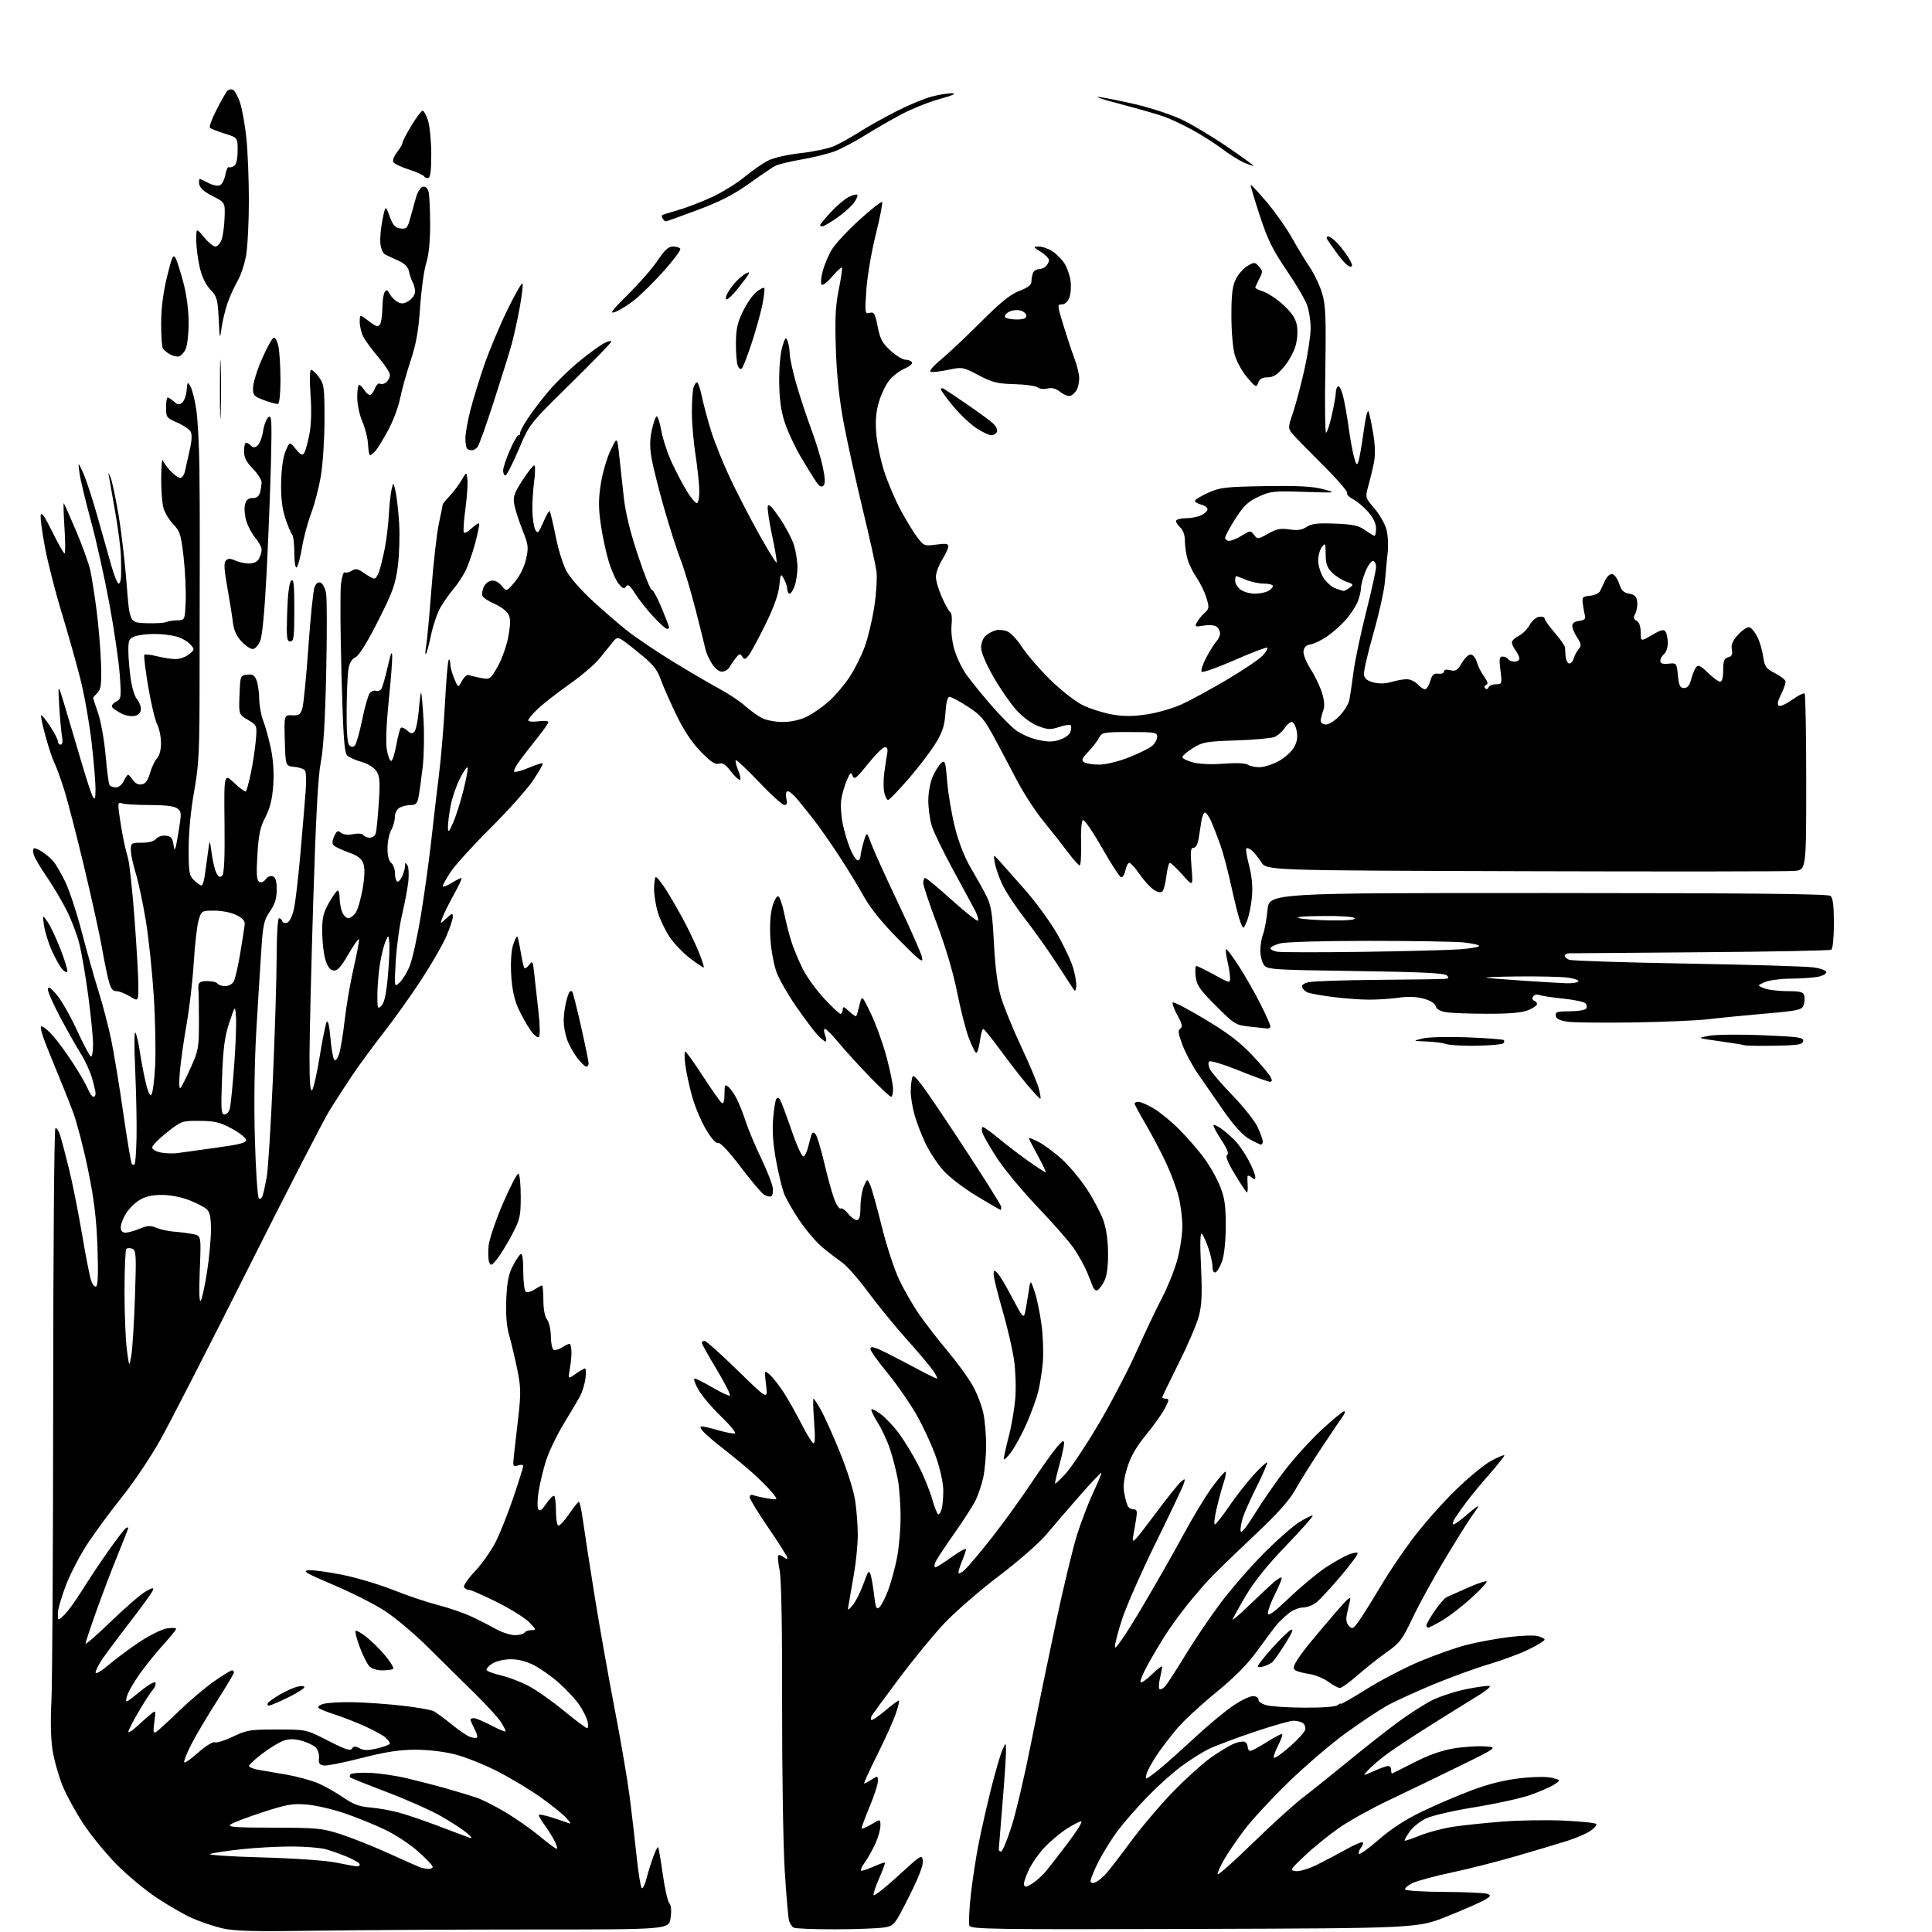 <?xml version="1.0" encoding="UTF-8" standalone="no"?>
<svg 
  version="1.1" 
  xmlns="http://www.w3.org/2000/svg" 
  xmlns:xlink="http://www.w3.org/1999/xlink" 
  xmlns:svg="http://www.w3.org/2000/svg"
  xmlns:rdf="http://www.w3.org/1999/02/22-rdf-syntax-ns#"
  xmlns:cc="http://creativecommons.org/ns#"
  xmlns:dc="http://purl.org/dc/elements/1.1/"
  viewBox="0 0 768 768"
  width="768"
  height="768"
>
<style>svg {background-color: white; }</style>"
<path stroke="none" fill="black" fill-rule="evenodd" d="M125.91,767.48C101.04,767.86 93.24,767.66 88.43,766.55C85.09,765.77 79.73,763.97 76.51,762.55C73.30,761.13 66.90,757.46 62.30,754.40C57.70,751.34 50.54,745.38 46.38,741.17C42.22,736.95 36.32,729.76 33.27,725.18C30.22,720.61 26.43,713.69 24.85,709.80C23.27,705.92 21.48,699.53 20.87,695.62C20.20,691.28 20.02,683.81 20.43,676.50C20.79,669.90 21.11,616.01 21.14,556.75C21.16,497.49 21.55,448.78 22.01,448.49C22.47,448.21 23.31,449.45 23.88,451.24C24.45,453.03 26.03,459.00 27.39,464.50C28.76,470.00 31.05,481.48 32.50,490.00C33.94,498.52 35.58,506.97 36.14,508.76C36.73,510.65 37.61,511.74 38.23,511.36C38.94,510.92 39.11,505.77 38.74,495.60C38.32,484.26 37.39,476.66 35.02,465.09C33.28,456.61 30.59,446.26 29.04,442.09C27.49,437.91 23.73,428.54 20.69,421.25C17.01,412.43 15.60,408.00 16.48,408.00C17.20,408.00 19.26,409.68 21.06,411.73C22.86,413.77 26.43,418.65 28.98,422.57C31.54,426.48 34.22,431.11 34.93,432.84C35.65,434.58 36.64,436.00 37.12,436.00C37.60,436.00 38.00,435.41 38.00,434.68C38.00,433.96 37.34,431.14 36.54,428.43C35.73,425.72 33.76,421.43 32.16,418.91C30.55,416.38 26.94,410.00 24.12,404.73C21.30,399.45 19.02,394.32 19.04,393.32C19.07,391.93 19.88,392.40 22.43,395.29C24.27,397.37 27.94,403.78 30.59,409.54C33.23,415.29 35.76,420.00 36.20,420.00C36.64,420.00 37.00,417.80 37.00,415.11C37.00,412.42 36.13,403.72 35.07,395.77C34.01,387.83 32.39,378.44 31.48,374.91C30.57,371.39 28.34,365.55 26.53,361.94C24.72,358.33 21.20,352.40 18.71,348.75C16.22,345.11 13.87,341.17 13.50,339.99C13.12,338.81 13.07,337.60 13.38,337.29C13.69,336.98 15.18,337.54 16.70,338.54C18.22,339.53 20.26,341.28 21.23,342.42C22.21,343.57 24.33,347.21 25.94,350.52C27.56,353.83 30.52,362.83 32.52,370.52C34.52,378.21 37.50,388.77 39.15,393.98C40.79,399.20 43.04,407.75 44.14,412.98C45.23,418.22 47.42,431.43 48.99,442.34C50.56,453.25 52.10,462.44 52.42,462.75C52.74,463.07 53.23,463.10 53.52,462.81C53.81,462.52 54.15,457.84 54.27,452.40C54.40,446.95 54.16,434.85 53.75,425.50C53.29,415.00 53.35,409.31 53.92,410.62C54.42,411.78 55.14,414.93 55.52,417.62C55.89,420.30 56.87,425.58 57.70,429.35C58.65,433.65 59.56,435.84 60.15,435.25C60.67,434.73 61.35,429.62 61.66,423.90C61.98,418.18 61.74,405.62 61.13,396.00C60.52,386.38 59.10,372.88 57.97,366.00C56.84,359.12 55.04,350.64 53.96,347.14C52.88,343.65 52.00,339.49 52.00,337.89C52.00,335.14 52.22,335.00 56.38,335.00C59.11,335.00 61.24,334.42 62.04,333.45C62.76,332.59 64.48,332.03 65.91,332.20C68.03,332.44 68.59,333.14 69.01,336.00C69.43,338.93 69.74,338.12 70.90,331.09C72.21,323.19 72.18,322.60 70.45,321.34C69.23,320.45 65.53,320.00 59.39,320.00C54.32,320.00 49.40,319.71 48.47,319.35C46.99,318.78 46.84,319.25 47.33,323.10C47.63,325.52 48.31,329.75 48.84,332.50C49.36,335.25 50.27,339.07 50.86,341.00C51.45,342.93 52.62,353.73 53.46,365.00C54.31,376.27 55.00,388.35 55.00,391.83C55.00,398.16 55.00,398.16 51.63,396.08C49.78,394.94 47.36,394.00 46.25,394.00C44.69,394.00 43.98,392.96 43.08,389.39C42.44,386.86 41.24,380.89 40.41,376.14C39.58,371.39 36.44,357.15 33.42,344.50C30.41,331.85 26.79,317.92 25.39,313.54C23.98,309.16 22.25,304.44 21.53,303.04C20.82,301.64 19.27,296.95 18.08,292.62C16.90,288.28 16.12,284.55 16.34,284.32C16.57,284.10 18.16,286.03 19.88,288.63C21.59,291.22 23.00,293.94 23.00,294.67C23.00,295.40 23.50,296.00 24.11,296.00C24.82,296.00 25.01,294.81 24.65,292.75C24.33,290.96 23.83,285.45 23.54,280.50C23.00,271.50 23.00,271.50 25.87,281.00C27.45,286.23 30.34,296.00 32.30,302.71C34.26,309.43 36.33,315.73 36.90,316.71C37.72,318.13 37.95,317.51 37.97,313.70C37.99,311.06 37.29,302.74 36.43,295.20C35.57,287.67 33.56,276.32 31.97,270.00C30.38,263.68 27.04,251.85 24.56,243.72C22.08,235.59 19.11,224.01 17.95,217.99C16.80,211.96 16.00,206.05 16.18,204.86C16.41,203.29 17.69,205.10 20.76,211.34C23.10,216.10 25.31,220.00 25.66,220.00C26.01,220.00 26.00,215.42 25.63,209.82C25.27,204.22 25.15,199.83 25.37,200.07C25.59,200.30 27.78,205.22 30.23,211.00C32.68,216.78 35.21,223.75 35.84,226.50C36.47,229.25 37.64,236.68 38.44,243.00C39.24,249.32 40.02,258.82 40.17,264.10C40.39,272.09 40.15,273.99 38.72,275.42C37.77,276.37 37.00,277.27 37.00,277.41C37.00,277.56 37.91,280.32 39.01,283.54C40.12,286.75 41.45,294.27 41.98,300.23C42.50,306.20 43.20,311.51 43.52,312.04C43.85,312.57 45.00,313.00 46.08,313.00C47.20,313.00 48.53,311.93 49.18,310.50C49.81,309.12 50.59,308.00 50.92,308.00C51.25,308.00 52.10,308.93 52.81,310.06C53.61,311.34 54.92,312.01 56.26,311.81C57.84,311.58 58.75,310.36 59.65,307.24C60.33,304.90 61.58,302.28 62.44,301.42C63.39,300.47 64.00,298.10 64.00,295.38C64.00,292.92 63.32,289.58 62.48,287.96C61.65,286.35 60.04,279.58 58.91,272.92C57.78,266.26 57.09,260.58 57.39,260.28C57.68,259.98 59.94,260.25 62.40,260.87C64.87,261.49 68.21,262.00 69.83,262.00C71.45,262.00 73.84,261.14 75.13,260.10C77.45,258.22 77.45,258.16 75.59,256.10C74.55,254.95 72.08,253.56 70.10,253.01C68.12,252.46 64.17,252.01 61.32,252.01C58.46,252.00 54.98,252.44 53.57,252.98C51.30,253.84 51.00,254.51 51.02,258.73C51.03,261.35 51.45,266.36 51.96,269.85C52.46,273.35 53.58,276.98 54.44,277.93C55.30,278.88 56.00,280.63 56.00,281.81C56.00,283.25 55.20,284.16 53.61,284.56C52.25,284.90 49.90,284.48 48.17,283.59C46.50,282.72 44.86,281.58 44.54,281.06C44.21,280.53 44.92,279.58 46.11,278.94C48.18,277.83 48.25,277.34 47.61,268.29C47.25,263.07 45.40,250.40 43.51,240.15C41.62,229.89 38.30,214.97 36.13,207.00C33.96,199.03 31.91,190.47 31.59,188.00C31.00,183.50 31.00,183.50 33.07,188.00C34.20,190.47 36.71,198.12 38.65,205.00C40.59,211.87 43.10,220.76 44.23,224.75C45.36,228.74 46.68,232.00 47.15,232.00C47.62,232.00 48.06,230.76 48.12,229.25C48.19,227.74 48.17,224.03 48.07,221.00C47.97,217.97 46.98,210.32 45.88,204.00C44.77,197.68 43.66,191.38 43.41,190.00C42.96,187.53 42.96,187.52 43.96,189.79C44.51,191.05 45.91,197.58 47.06,204.29C48.20,211.01 49.68,223.47 50.33,232.00C51.52,247.50 51.52,247.50 58.01,247.73C61.58,247.85 65.17,247.66 66.00,247.30C66.83,246.94 68.85,246.62 70.50,246.58C73.50,246.50 73.50,246.50 73.81,239.00C73.98,234.88 73.61,227.00 72.99,221.50C71.98,212.57 71.54,211.17 68.91,208.44C67.29,206.75 65.52,203.83 64.98,201.94C64.44,200.06 64.04,194.69 64.08,190.01C64.12,185.33 64.40,182.18 64.70,183.00C65.00,183.82 66.40,185.74 67.81,187.25C69.22,188.76 70.96,190.00 71.67,190.00C72.38,190.00 73.22,188.76 73.54,187.25C73.85,185.74 74.70,181.97 75.41,178.87C76.27,175.18 76.39,172.66 75.77,171.55C75.24,170.61 72.83,169.00 70.41,167.96C66.24,166.17 66.00,165.85 66.00,162.04C66.00,159.82 66.30,158.00 66.67,158.00C67.04,158.00 68.16,158.74 69.15,159.64C70.59,160.94 71.26,161.03 72.43,160.06C73.23,159.39 74.03,157.19 74.19,155.17C74.48,151.74 74.58,151.64 75.72,153.63C76.40,154.81 77.42,158.86 78.00,162.63C78.59,166.41 79.16,176.93 79.27,186.00C79.38,195.07 79.45,209.25 79.41,217.50C79.38,225.75 79.35,248.25 79.34,267.50C79.34,299.00 79.12,303.71 77.17,314.61C75.84,322.02 75.00,330.84 75.00,337.32C75.00,346.94 75.20,348.11 77.19,349.96C78.39,351.08 79.70,352.00 80.10,352.00C80.50,352.00 81.07,350.31 81.37,348.25C81.67,346.19 82.24,342.02 82.65,339.00C83.37,333.50 83.37,333.50 84.15,339.25C84.58,342.41 85.44,345.95 86.06,347.11C86.90,348.69 87.47,348.93 88.33,348.07C89.12,347.28 89.40,340.89 89.25,327.14C89.04,307.35 89.04,307.35 93.13,311.24C95.37,313.37 97.46,314.87 97.76,314.57C98.06,314.27 98.95,310.98 99.73,307.26C100.51,303.54 101.39,297.76 101.68,294.41C102.21,288.32 102.21,288.32 98.56,286.17C94.92,284.02 94.92,284.02 95.21,276.26C95.50,268.62 95.54,268.50 98.25,268.18C100.44,267.93 101.20,268.40 102.00,270.50C102.55,271.95 103.02,275.24 103.04,277.82C103.07,280.39 103.78,284.30 104.63,286.50C105.48,288.70 106.85,293.65 107.67,297.50C108.63,302.05 108.97,307.20 108.61,312.20C108.22,317.75 107.35,321.27 105.50,324.82C103.44,328.75 102.81,331.71 102.32,339.72C101.86,347.34 102.02,349.90 103.01,350.51C103.81,351.00 104.80,350.63 105.60,349.53C106.35,348.51 107.57,348.00 108.45,348.34C109.55,348.76 110.00,350.32 110.00,353.66C110.00,357.16 109.30,359.40 107.33,362.25C105.01,365.59 104.56,367.50 103.93,376.80C103.53,382.68 102.64,397.08 101.94,408.79C101.15,422.14 100.92,438.50 101.32,452.71C101.67,465.17 102.37,475.77 102.88,476.28C103.44,476.84 104.06,476.40 104.45,475.15C104.81,474.01 105.53,470.71 106.05,467.79C106.57,464.88 107.65,447.43 108.47,429.00C109.28,410.57 109.96,388.64 109.97,380.25C109.99,371.69 110.40,365.00 110.92,365.00C111.42,365.00 112.01,365.53 112.23,366.18C112.44,366.83 113.34,367.08 114.21,366.75C115.14,366.39 116.26,364.01 116.89,361.07C117.49,358.29 118.65,348.24 119.47,338.75C120.30,329.26 121.21,318.35 121.50,314.50C121.80,310.65 121.69,306.97 121.26,306.33C120.83,305.69 118.91,305.01 116.99,304.83C113.50,304.50 113.50,304.50 113.22,294.35C112.93,284.20 112.93,284.20 116.12,284.35C118.86,284.48 119.44,284.07 120.20,281.50C120.69,279.85 121.76,268.92 122.59,257.21C123.41,245.49 124.50,234.82 125.01,233.48C125.61,231.88 126.46,231.24 127.44,231.62C128.27,231.93 129.25,233.80 129.62,235.77C129.99,237.74 130.01,251.98 129.67,267.42C129.25,286.34 128.55,297.95 127.52,303.00C126.45,308.26 125.57,324.51 124.54,357.50C123.74,383.35 123.07,411.23 123.04,419.45C123.01,429.92 123.32,434.08 124.05,433.35C124.63,432.77 125.99,426.77 127.08,420.01C128.16,413.26 129.42,407.08 129.87,406.27C130.38,405.35 130.94,407.72 131.35,412.61C131.71,416.90 132.41,420.81 132.90,421.30C133.41,421.81 134.22,420.79 134.84,418.84C135.42,417.00 136.40,411.00 137.02,405.50C137.63,400.00 139.25,390.61 140.61,384.63C141.98,378.65 142.90,373.57 142.67,373.33C142.43,373.10 140.51,375.87 138.39,379.49C135.45,384.53 134.07,386.01 132.55,385.79C131.20,385.59 130.17,384.21 129.35,381.50C128.69,379.30 128.12,374.42 128.08,370.65C128.01,364.94 128.46,362.98 130.75,358.90C132.26,356.21 133.84,354.00 134.25,354.00C134.66,354.00 135.00,355.32 135.00,356.93C135.00,358.55 135.44,361.02 135.98,362.43C136.51,363.85 137.63,365.00 138.45,365.00C139.28,365.00 140.62,363.98 141.44,362.73C142.26,361.48 143.48,357.22 144.16,353.25C144.99,348.41 145.08,345.14 144.44,343.31C143.73,341.29 142.22,340.14 138.58,338.84C135.89,337.87 133.23,336.63 132.67,336.07C131.98,335.38 132.04,334.20 132.85,332.43C133.84,330.27 134.31,330.01 135.51,331.01C136.42,331.77 138.28,331.98 140.41,331.58C142.41,331.21 144.11,331.37 144.48,331.97C144.83,332.54 145.96,333.00 146.99,333.00C148.02,333.00 149.09,332.21 149.38,331.25C149.66,330.29 150.19,324.90 150.57,319.27C151.14,310.71 150.99,308.63 149.63,306.56C148.67,305.10 146.27,303.59 143.75,302.88C141.41,302.22 138.84,301.08 138.04,300.34C136.87,299.27 136.43,293.12 135.75,268.26C135.29,251.34 135.19,235.13 135.53,232.24C135.87,229.34 136.55,227.22 137.03,227.52C137.52,227.82 138.78,227.53 139.83,226.87C141.41,225.89 142.27,226.06 144.78,227.84C146.44,229.03 148.27,230.00 148.83,230.00C149.39,230.00 150.30,228.54 150.86,226.75C151.41,224.96 152.38,220.90 153.01,217.73C153.64,214.55 154.33,208.70 154.56,204.73C154.78,200.75 155.28,196.15 155.67,194.50C156.37,191.50 156.37,191.50 157.26,195.50C157.76,197.70 158.39,203.43 158.68,208.24C158.96,213.05 158.71,220.70 158.12,225.24C157.19,232.34 156.08,235.39 150.27,246.88C145.94,255.44 142.71,260.62 141.32,261.26C139.87,261.92 138.92,263.51 138.51,265.95C138.16,267.99 137.84,275.37 137.79,282.37C137.72,290.77 138.08,295.48 138.85,296.25C139.65,297.05 140.32,297.08 141.05,296.35C141.62,295.78 142.94,291.16 143.98,286.08C145.02,281.01 146.38,276.24 147.01,275.49C147.63,274.74 148.74,274.35 149.47,274.63C150.20,274.91 151.17,274.54 151.62,273.82C152.07,273.09 153.20,269.12 154.13,265.00C155.36,259.57 155.85,258.44 155.91,260.91C155.96,262.79 155.32,270.89 154.49,278.91C153.58,287.79 153.29,295.26 153.77,298.00C154.20,300.48 154.97,302.50 155.48,302.50C155.98,302.50 156.91,299.69 157.53,296.25C158.15,292.82 158.96,289.71 159.32,289.34C159.69,288.98 160.83,289.44 161.85,290.36C163.35,291.72 163.92,291.80 164.79,290.76C165.38,290.05 166.13,286.35 166.46,282.54C166.79,278.72 167.20,275.46 167.38,275.29C167.55,275.11 167.99,279.81 168.34,285.73C168.70,291.66 168.56,300.22 168.04,304.77C167.51,309.32 166.79,314.61 166.43,316.52C165.90,319.37 165.33,320.00 163.32,320.00C161.97,320.00 160.00,320.47 158.93,321.04C157.77,321.66 156.99,323.15 156.96,324.79C156.95,326.28 156.29,328.62 155.50,330.00C154.71,331.38 154.05,334.58 154.04,337.13C154.01,340.06 154.55,342.21 155.50,343.00C156.32,343.68 157.00,345.51 157.00,347.06C157.00,348.61 157.38,350.12 157.85,350.41C158.32,350.70 159.22,349.81 159.85,348.42C160.48,347.04 161.01,345.14 161.02,344.20C161.03,342.79 161.18,342.74 161.95,343.95C162.45,344.74 162.61,347.67 162.31,350.45C162.00,353.23 160.90,359.10 159.85,363.50C158.80,367.90 157.66,376.23 157.32,382.00C156.71,392.50 156.71,392.50 158.76,390.68C159.89,389.68 161.71,386.75 162.80,384.18C163.88,381.61 165.94,372.30 167.37,363.50C168.80,354.70 170.63,341.43 171.45,334.00C172.26,326.57 173.63,314.88 174.49,308.00C175.35,301.12 176.43,288.17 176.90,279.21C177.37,270.25 178.03,262.64 178.37,262.29C178.72,261.95 179.00,262.66 179.00,263.87C179.00,265.07 179.71,267.74 180.57,269.78C182.14,273.50 182.14,273.50 183.64,270.67C184.53,269.01 185.71,268.06 186.50,268.36C187.25,268.65 189.43,269.18 191.35,269.54C194.74,270.17 194.94,270.04 197.87,264.91C199.53,261.99 201.42,256.65 202.07,252.99C202.99,247.84 202.99,245.85 202.06,244.11C201.40,242.88 198.92,241.04 196.54,240.02C194.17,239.00 192.02,237.57 191.76,236.83C191.51,236.10 191.75,234.51 192.29,233.30C192.83,232.09 194.22,230.97 195.39,230.80C196.67,230.62 198.25,231.43 199.41,232.86C201.32,235.22 201.32,235.22 204.61,231.36C206.61,229.01 208.37,225.48 209.09,222.33C210.18,217.59 210.07,216.65 207.72,210.78C206.31,207.26 204.85,202.73 204.47,200.69C203.87,197.49 204.29,196.21 207.64,191.01C209.76,187.71 211.88,185.01 212.35,185.01C212.81,185.00 212.81,187.81 212.35,191.25C211.88,194.69 211.56,200.03 211.63,203.13C211.71,206.23 212.24,209.60 212.81,210.63C213.73,212.27 214.11,211.90 215.95,207.61C217.11,204.92 218.26,202.92 218.51,203.17C218.76,203.43 219.85,208.02 220.93,213.38C222.04,218.93 223.98,224.99 225.42,227.45C226.81,229.82 231.22,234.80 235.22,238.52C239.22,242.24 245.43,247.61 249.00,250.47C252.57,253.32 260.90,258.96 267.50,262.99C274.10,267.03 282.43,271.90 286.00,273.83C289.57,275.75 294.16,278.80 296.19,280.61C298.22,282.41 301.24,284.59 302.89,285.44C304.55,286.30 308.26,287.00 311.13,287.00C314.36,287.00 317.99,286.22 320.60,284.95C322.92,283.83 326.84,281.13 329.31,278.95C331.78,276.78 335.52,272.42 337.61,269.27C339.71,266.11 342.47,260.62 343.76,257.07C345.05,253.52 346.76,246.31 347.56,241.06C348.36,235.80 348.74,229.47 348.40,227.00C348.06,224.53 345.61,213.50 342.95,202.50C340.29,191.50 336.92,176.20 335.46,168.50C333.63,158.85 332.64,149.67 332.27,138.93C331.86,126.67 332.10,121.59 333.43,115.07C334.35,110.50 334.91,106.58 334.67,106.34C334.43,106.10 332.65,107.75 330.72,110.02C328.71,112.36 326.92,113.68 326.55,113.09C326.20,112.51 326.42,110.12 327.04,107.77C327.66,105.42 329.22,101.67 330.52,99.43C331.81,97.19 336.74,91.85 341.47,87.55C346.21,83.26 350.33,80.00 350.64,80.31C350.96,80.62 349.83,86.42 348.13,93.19C346.44,99.96 344.76,109.86 344.39,115.19C343.76,124.53 343.81,124.86 345.72,124.36C347.46,123.91 347.86,124.60 348.89,129.84C349.87,134.82 350.74,136.43 354.04,139.41C356.22,141.39 358.88,143.00 359.94,143.00C361.01,143.00 362.17,143.46 362.51,144.02C362.86,144.58 361.59,145.69 359.69,146.48C357.79,147.28 355.06,149.32 353.63,151.03C352.19,152.74 350.28,156.67 349.38,159.77C348.20,163.83 347.91,167.38 348.34,172.48C348.67,176.37 350.10,183.14 351.53,187.53C352.95,191.91 355.89,198.78 358.04,202.79C360.20,206.80 363.17,211.67 364.65,213.61C367.25,217.02 367.51,217.12 372.17,216.48C375.88,215.97 377.00,216.12 376.99,217.16C376.99,217.90 375.88,220.30 374.53,222.50C373.17,224.70 372.05,227.72 372.03,229.22C372.01,230.72 373.07,234.37 374.39,237.34C375.70,240.31 377.22,243.02 377.77,243.36C378.31,243.69 378.54,245.93 378.27,248.34C377.98,250.87 378.45,255.03 379.38,258.23C380.26,261.28 382.45,265.80 384.24,268.29C386.03,270.78 390.36,276.13 393.87,280.16C397.37,284.20 401.81,288.72 403.73,290.20C405.66,291.69 409.59,293.44 412.47,294.08C416.49,294.98 418.54,294.98 421.30,294.06C423.35,293.39 425.18,292.01 425.54,290.86C425.90,289.76 425.92,288.59 425.60,288.26C425.27,287.94 423.22,288.27 421.04,288.99C417.60,290.12 416.47,290.07 412.63,288.60C409.97,287.59 406.51,285.03 403.97,282.21C401.64,279.62 397.55,273.68 394.87,269.00C391.92,263.86 390.00,259.28 390.00,257.41C390.00,255.70 390.79,253.62 391.75,252.77C392.71,251.93 394.45,250.95 395.62,250.59C396.78,250.24 398.89,250.39 400.31,250.93C401.72,251.46 404.41,254.30 406.28,257.23C408.16,260.16 413.18,265.98 417.45,270.17C421.73,274.36 427.53,278.92 430.37,280.30C433.20,281.69 438.36,283.34 441.83,283.97C446.54,284.82 450.10,284.83 455.82,283.99C460.05,283.37 466.38,281.54 469.90,279.91C473.42,278.29 481.52,273.87 487.90,270.09C494.28,266.30 500.59,262.04 501.92,260.61C503.25,259.18 504.10,257.76 503.80,257.46C503.50,257.17 497.69,259.36 490.88,262.35C484.07,265.34 478.14,267.45 477.70,267.04C477.26,266.63 478.06,264.11 479.48,261.45C480.90,258.78 482.72,255.86 483.53,254.97C484.34,254.07 485.00,252.65 485.00,251.79C485.00,250.94 484.41,249.75 483.69,249.16C482.92,248.52 480.78,248.32 478.57,248.68C475.06,249.25 474.85,249.15 475.79,247.39C476.35,246.34 477.72,244.66 478.83,243.65C480.68,241.98 480.74,241.47 479.58,237.66C478.89,235.37 477.13,231.76 475.67,229.63C474.22,227.50 472.57,224.13 472.02,222.13C471.47,220.13 471.01,216.88 471.01,214.90C471.00,212.60 470.29,210.67 469.02,209.52C467.94,208.54 467.29,207.34 467.58,206.87C467.88,206.39 469.65,206.00 471.51,206.00C473.38,206.00 476.05,205.48 477.45,204.84C478.85,204.20 480.00,203.12 480.00,202.45C480.00,201.77 478.88,200.93 477.50,200.59C476.12,200.24 475.00,199.58 475.00,199.10C475.00,198.63 477.36,197.18 480.25,195.89C485.02,193.74 487.10,193.50 503.00,193.25C516.09,193.04 521.89,193.35 526.00,194.46C531.48,195.94 531.46,195.95 518.46,195.52C506.33,195.12 505.05,195.25 500.28,197.46C496.12,199.39 494.39,201.03 491.10,206.17C488.87,209.65 487.03,213.06 487.02,213.75C487.01,214.44 487.73,215.00 488.63,215.00C489.53,215.00 491.80,214.05 493.69,212.88C497.01,210.83 497.15,210.82 498.51,212.63C499.86,214.44 500.03,214.43 504.07,212.15C507.42,210.26 509.07,209.93 512.57,210.46C515.77,210.94 517.57,210.68 519.43,209.45C521.42,208.15 523.82,207.87 530.73,208.15C537.86,208.43 540.09,208.92 542.65,210.75C544.39,211.99 546.08,213.00 546.40,213.00C546.73,213.00 547.00,211.67 547.00,210.03C547.00,208.14 545.87,205.78 543.85,203.48C542.12,201.51 539.41,199.23 537.82,198.41C536.23,197.59 535.20,196.49 535.51,195.98C535.83,195.46 531.68,190.64 526.28,185.27C520.87,179.90 515.43,174.32 514.17,172.88C511.89,170.26 511.89,170.26 514.02,163.93C515.20,160.45 517.24,152.68 518.58,146.65C519.91,140.63 521.00,133.35 521.00,130.47C521.00,127.60 520.38,123.48 519.61,121.32C518.85,119.16 515.17,112.92 511.45,107.46C505.92,99.37 503.94,95.33 500.77,85.66C498.62,79.14 497.01,73.66 497.19,73.50C497.36,73.33 500.23,76.42 503.57,80.36C506.91,84.30 511.37,90.63 513.49,94.42C515.62,98.22 518.85,103.55 520.68,106.27C522.51,108.98 524.73,113.71 525.62,116.77C526.97,121.42 527.17,126.39 526.83,147.16C526.61,160.82 526.74,172.00 527.13,172.00C527.52,172.00 528.55,168.87 529.42,165.05C530.29,161.23 531.00,157.21 531.00,156.11C531.00,155.02 531.39,153.87 531.88,153.58C532.36,153.28 533.25,154.94 533.85,157.27C534.45,159.60 535.44,165.10 536.04,169.50C536.64,173.90 537.61,179.30 538.19,181.50C539.06,184.83 539.36,185.17 539.98,183.50C540.38,182.40 541.31,177.07 542.05,171.65C542.86,165.70 543.65,162.53 544.06,163.65C544.44,164.67 545.26,168.65 545.90,172.50C546.67,177.11 546.75,181.04 546.15,184.00C545.65,186.47 544.66,190.59 543.94,193.13C542.65,197.77 542.65,197.77 546.34,202.08C548.37,204.45 550.52,208.21 551.12,210.44C551.72,212.66 551.95,216.74 551.64,219.49C551.32,222.25 550.84,227.43 550.55,231.00C550.27,234.57 548.20,243.92 545.95,251.77C543.71,259.62 542.01,267.02 542.18,268.21C542.41,269.74 543.53,270.65 545.98,271.28C548.22,271.86 550.76,271.79 553.10,271.09C555.10,270.49 557.85,270.00 559.21,270.00C560.57,270.00 562.50,270.90 563.50,272.00C564.50,273.10 565.82,274.00 566.45,274.00C567.07,274.00 568.02,272.54 568.54,270.75C569.30,268.17 569.96,267.56 571.75,267.81C572.99,267.98 574.00,267.60 574.00,266.95C574.00,266.20 574.90,266.01 576.52,266.42C578.65,266.95 579.37,266.49 581.15,263.48C582.38,261.39 583.90,260.03 584.81,260.20C585.66,260.37 586.68,261.72 587.08,263.21C587.48,264.70 588.75,267.25 589.91,268.87C591.44,271.02 591.67,271.95 590.76,272.28C590.03,272.54 589.87,273.10 590.39,273.61C590.90,274.13 591.46,273.98 591.72,273.25C591.97,272.56 593.29,272.00 594.66,272.00C597.09,272.00 597.13,271.88 596.46,266.50C595.88,261.90 596.02,261.00 597.33,261.00C598.18,261.00 599.16,261.45 599.50,262.00C599.84,262.55 600.99,263.00 602.06,263.00C603.13,263.00 603.99,262.44 603.97,261.75C603.95,261.06 603.28,259.63 602.47,258.56C601.66,257.49 601.00,256.05 601.00,255.36C601.00,254.67 602.21,253.52 603.68,252.80C605.15,252.09 607.10,250.15 608.00,248.50C608.91,246.85 610.63,245.36 611.83,245.18C613.02,245.00 614.00,245.31 614.00,245.87C614.00,246.42 615.80,248.96 618.00,251.50C620.20,254.04 622.04,256.66 622.10,257.31C622.15,257.96 622.27,259.59 622.35,260.91C622.43,262.24 623.02,263.50 623.67,263.72C624.31,263.93 625.15,263.07 625.53,261.81C625.92,260.54 626.84,258.81 627.58,257.96C628.71,256.67 628.62,255.97 626.97,253.46C625.89,251.83 625.01,249.74 625.01,248.82C625.00,247.72 625.96,247.02 627.75,246.82C629.63,246.60 630.37,246.02 630.09,245.00C629.86,244.18 629.48,242.07 629.24,240.32C628.83,237.36 629.02,237.12 632.05,236.82C633.84,236.64 635.63,235.82 636.03,235.00C636.44,234.18 637.36,232.25 638.07,230.71C638.83,229.09 640.03,228.05 640.94,228.23C641.80,228.39 643.01,230.09 643.63,232.01C644.50,234.69 645.42,235.62 647.63,236.00C649.85,236.39 650.57,237.12 650.81,239.21C650.98,240.69 650.64,242.80 650.06,243.90C649.22,245.46 649.33,246.09 650.59,246.79C651.62,247.36 652.20,249.03 652.20,251.38C652.20,255.07 652.20,255.07 656.72,252.42C660.37,250.28 661.41,250.04 662.11,251.14C662.58,251.89 662.98,253.91 662.98,255.63C662.99,257.35 662.33,259.32 661.50,260.00C660.67,260.68 660.00,261.90 660.00,262.70C660.00,263.74 660.93,264.06 663.25,263.83C666.47,263.50 666.50,263.54 667.00,268.50C667.41,272.61 667.85,273.50 669.44,273.50C670.81,273.50 671.64,272.48 672.28,270.00C672.77,268.07 673.66,265.92 674.25,265.20C675.09,264.18 676.09,264.66 678.95,267.45C680.95,269.40 683.13,271.00 683.79,271.00C684.56,271.00 685.00,269.33 685.00,266.41C685.00,262.69 685.37,261.72 686.95,261.30C688.44,260.91 688.80,260.16 688.44,258.15C688.09,256.18 688.75,254.65 691.04,252.17C692.77,250.30 694.73,249.07 695.51,249.36C696.27,249.66 697.64,251.34 698.55,253.10C699.46,254.86 700.51,258.37 700.87,260.90C701.45,264.97 701.97,265.73 705.44,267.53C707.59,268.64 709.52,270.07 709.73,270.70C709.94,271.33 709.19,273.66 708.07,275.87C706.69,278.56 706.37,280.11 707.09,280.56C707.68,280.92 710.09,279.84 712.45,278.14C714.81,276.45 717.02,275.35 717.37,275.70C717.72,276.05 718.00,291.96 718.00,311.07C718.00,345.80 718.00,345.80 713.25,346.21C710.64,346.44 662.38,346.49 606.00,346.32C503.50,346.02 503.50,346.02 501.38,342.74C500.22,340.94 498.52,338.85 497.61,338.09C496.70,337.33 495.71,336.95 495.42,337.25C495.13,337.54 495.64,340.64 496.55,344.14C497.67,348.43 498.03,352.50 497.66,356.64C497.35,360.02 496.45,364.29 495.67,366.14C494.25,369.50 494.25,369.50 493.10,366.62C492.47,365.04 490.86,358.74 489.53,352.62C488.20,346.50 486.23,339.02 485.15,336.00C484.08,332.98 482.47,328.81 481.58,326.75C480.70,324.69 479.55,323.00 479.03,323.00C478.51,323.00 477.87,324.46 477.59,326.25C477.32,328.04 476.83,331.19 476.50,333.25C476.13,335.58 475.36,337.00 474.47,337.00C473.28,337.00 473.14,338.38 473.65,344.75C474.28,352.50 474.28,352.50 470.06,347.75C467.73,345.14 465.48,343.00 465.05,343.00C464.63,343.00 464.00,345.33 463.67,348.17C463.33,351.02 462.61,353.79 462.08,354.32C461.44,354.96 460.23,354.73 458.61,353.66C457.24,352.77 454.72,350.00 453.01,347.52C451.30,345.03 449.46,343.00 448.93,343.00C448.39,343.00 447.68,344.37 447.34,346.04C447.01,347.71 446.23,348.91 445.62,348.71C445.00,348.50 441.57,343.20 438.00,336.92C434.43,330.64 431.05,325.73 430.50,326.00C429.92,326.29 429.60,330.17 429.74,335.25C429.87,340.06 429.62,344.00 429.19,344.00C428.76,344.00 426.64,341.64 424.49,338.75C422.33,335.86 417.93,330.28 414.73,326.35C411.52,322.41 406.78,315.12 404.20,310.14C401.61,305.16 397.50,297.40 395.07,292.90C391.24,285.85 389.81,284.18 384.66,280.86C381.38,278.74 378.14,277.00 377.46,277.00C376.66,277.00 376.09,279.22 375.83,283.35C375.51,288.38 374.71,290.88 371.99,295.37C370.10,298.49 365.26,304.86 361.23,309.52C357.20,314.18 353.51,318.00 353.03,318.00C352.55,318.00 351.87,316.67 351.51,315.05C351.15,313.43 351.15,309.94 351.50,307.30C351.84,304.66 352.36,301.26 352.64,299.75C353.01,297.81 352.74,297.00 351.76,297.00C350.99,297.00 347.95,300.01 345.01,303.68C340.42,309.41 339.55,310.09 338.93,308.43C338.30,306.77 337.99,307.01 336.63,310.15C335.76,312.16 334.77,315.58 334.42,317.75C334.08,319.92 334.34,324.31 335.00,327.51C335.66,330.70 337.05,335.27 338.07,337.66C339.09,340.05 340.39,342.00 340.96,342.00C341.53,342.00 342.03,341.21 342.08,340.25C342.12,339.29 342.69,336.71 343.35,334.52C344.55,330.54 344.55,330.54 346.39,335.52C347.40,338.26 352.19,348.82 357.04,359.00C361.88,369.18 366.15,378.85 366.51,380.50C367.08,383.09 365.83,382.15 357.27,373.50C350.75,366.91 346.04,361.11 343.48,356.50C341.34,352.65 336.95,345.45 333.72,340.50C330.50,335.55 325.97,329.08 323.68,326.11C321.38,323.15 318.22,319.21 316.65,317.36C315.08,315.52 313.39,314.26 312.90,314.56C312.40,314.87 312.27,316.22 312.60,317.56C313.04,319.29 312.80,320.00 311.80,320.00C311.02,320.00 306.46,315.88 301.68,310.84C296.89,305.81 292.75,301.91 292.48,302.19C292.20,302.47 292.66,304.34 293.50,306.35C294.34,308.36 294.59,310.00 294.06,310.00C293.53,310.00 291.89,308.41 290.41,306.48C288.41,303.84 287.23,303.11 285.77,303.57C284.28,304.05 282.52,302.87 278.51,298.73C274.94,295.04 271.76,290.23 268.71,283.89C266.23,278.72 263.44,272.37 262.52,269.77C261.16,265.93 259.42,263.89 253.22,258.91C245.59,252.77 245.59,252.77 243.55,255.30C242.42,256.69 240.02,259.65 238.21,261.89C236.40,264.13 231.00,268.72 226.21,272.09C221.42,275.47 215.81,279.84 213.75,281.82C211.69,283.79 210.00,285.82 210.00,286.33C210.00,286.85 211.80,287.02 214.00,286.73C216.20,286.43 218.00,286.56 218.00,287.00C218.00,287.45 216.08,290.22 213.73,293.16C211.38,296.10 208.19,300.22 206.63,302.32C205.07,304.41 204.08,306.41 204.42,306.75C204.76,307.10 207.36,306.40 210.20,305.20C213.04,304.00 215.54,303.21 215.77,303.43C215.99,303.66 214.27,306.69 211.94,310.17C209.61,313.65 202.01,322.17 195.05,329.09C188.09,336.02 180.96,343.86 179.20,346.52C177.44,349.17 176.00,351.75 176.00,352.25C176.00,352.75 177.52,352.23 179.37,351.08C181.22,349.94 183.04,349.00 183.42,349.00C183.79,349.00 182.53,351.81 180.61,355.25C178.69,358.69 176.62,362.84 176.00,364.48C174.87,367.47 174.87,367.47 177.44,365.06C179.68,362.95 180.00,362.88 180.00,364.45C180.00,365.44 178.80,369.01 177.34,372.37C175.88,375.74 171.36,383.55 167.31,389.73C163.25,395.90 156.61,405.22 152.54,410.42C148.47,415.62 142.92,423.17 140.21,427.19C137.50,431.21 133.33,437.65 130.95,441.50C128.57,445.35 113.97,473.70 98.52,504.50C83.07,535.30 67.38,565.90 63.66,572.50C59.95,579.10 53.32,589.00 48.93,594.50C44.54,600.00 38.44,608.22 35.38,612.76C32.31,617.30 28.27,624.92 26.40,629.68C24.53,634.45 23.00,639.70 23.00,641.35C23.00,644.35 23.00,644.35 25.51,641.99C26.89,640.69 30.14,636.22 32.72,632.06C35.30,627.90 40.03,620.81 43.22,616.30C46.41,611.79 49.47,607.83 50.01,607.49C50.56,607.16 51.00,607.09 51.00,607.35C51.00,607.60 49.18,612.24 46.97,617.65C44.75,623.07 40.92,633.11 38.47,639.96C36.01,646.82 34.00,652.85 34.00,653.37C34.00,653.89 38.62,649.85 44.27,644.40C49.92,638.96 56.07,633.64 57.94,632.60C60.73,631.03 61.23,630.97 60.74,632.24C60.41,633.09 56.38,638.67 51.78,644.64C47.17,650.61 42.19,657.29 40.70,659.48C39.22,661.67 38.00,664.09 38.00,664.85C38.00,665.65 40.24,664.33 43.25,661.78C46.14,659.32 51.69,655.20 55.58,652.62C59.48,650.04 64.32,647.66 66.33,647.33C68.35,647.01 70.00,647.07 70.00,647.48C70.00,647.89 67.74,650.70 64.97,653.73C62.20,656.75 57.96,662.00 55.55,665.38C53.13,668.77 50.83,672.82 50.44,674.39C49.73,677.19 49.83,677.16 55.57,672.49C59.05,669.65 61.57,668.21 61.81,668.92C62.03,669.58 61.52,670.88 60.68,671.81C59.84,672.74 57.32,676.64 55.08,680.48C52.83,684.33 51.00,687.90 51.00,688.43C51.00,688.96 52.46,688.05 54.25,686.42C56.04,684.78 58.51,682.59 59.75,681.56C62.00,679.69 62.00,679.69 61.35,684.50C60.80,688.49 60.93,689.16 62.09,688.44C62.87,687.97 66.96,684.23 71.19,680.13C75.42,676.04 81.68,670.73 85.12,668.34C88.55,665.95 91.73,664.00 92.18,664.00C92.63,664.00 93.00,664.37 93.00,664.81C93.00,665.26 89.89,670.49 86.09,676.44C82.28,682.38 77.71,690.12 75.93,693.63C74.15,697.15 72.94,700.27 73.24,700.57C73.54,700.88 76.09,699.09 78.89,696.59C81.80,694.02 84.61,692.30 85.41,692.60C86.18,692.90 89.45,691.87 92.66,690.32C98.04,687.72 99.42,687.50 110.12,687.50C121.74,687.50 121.74,687.50 130.43,691.96C137.16,695.42 139.30,696.13 139.93,695.11C140.57,694.07 141.21,694.04 142.96,694.98C144.66,695.89 146.30,695.89 150.08,694.98C152.79,694.33 155.00,693.47 155.00,693.06C155.00,692.65 154.19,691.58 153.20,690.68C152.22,689.79 148.50,687.76 144.95,686.16C141.40,684.57 136.03,682.48 133.00,681.51C129.97,680.55 127.10,679.38 126.61,678.93C126.11,678.48 127.00,677.75 128.61,677.31C130.20,676.86 135.47,676.57 140.32,676.66C145.17,676.75 153.95,677.36 159.82,678.02C165.69,678.69 171.36,679.68 172.42,680.24C173.47,680.79 176.70,683.18 179.60,685.53C182.49,687.89 185.82,690.13 187.00,690.50C188.18,690.88 189.37,690.96 189.65,690.68C189.92,690.41 189.44,688.82 188.57,687.14C187.71,685.47 187.00,683.85 187.00,683.55C187.00,683.25 187.63,683.00 188.40,683.00C189.17,683.00 192.32,684.33 195.40,685.95C198.48,687.57 201.00,688.58 201.00,688.20C200.99,687.81 200.14,686.15 199.10,684.50C198.07,682.85 193.32,677.67 188.55,673.00C183.79,668.33 175.53,660.17 170.19,654.87C164.86,649.57 157.12,643.04 153.00,640.37C148.88,637.69 139.65,633.02 132.50,630.00C121.68,625.42 120.02,624.45 122.59,624.20C124.29,624.03 130.37,624.85 136.09,626.01C141.82,627.17 150.95,629.90 156.39,632.07C161.84,634.25 169.74,636.91 173.96,637.99C178.19,639.07 184.08,641.08 187.07,642.46C190.06,643.84 194.52,646.10 196.98,647.49C199.45,648.87 202.91,650.00 204.68,650.00C206.44,650.00 208.16,649.55 208.50,649.00C208.84,648.45 210.08,648.00 211.25,648.00C213.24,648.00 213.19,647.81 210.44,644.93C208.82,643.24 203.07,639.64 197.66,636.93C192.25,634.22 187.21,632.00 186.47,632.00C185.73,632.00 184.82,631.53 184.47,630.94C184.11,630.36 186.06,627.51 188.81,624.61C191.56,621.70 195.27,616.44 197.05,612.91C198.83,609.38 202.03,601.35 204.15,595.05C206.27,588.75 208.00,583.20 208.00,582.73C208.00,582.25 207.05,582.17 205.89,582.53C203.92,583.16 203.81,582.91 204.26,578.85C204.53,576.46 205.31,569.55 206.01,563.50C207.11,553.91 207.06,551.47 205.65,544.50C204.75,540.10 203.32,534.02 202.45,531.00C201.37,527.22 201.00,522.69 201.25,516.50C201.54,509.75 202.17,506.45 203.80,503.32C204.99,501.02 206.43,498.85 206.99,498.51C207.64,498.11 208.00,500.57 208.00,505.38C208.00,509.51 208.47,513.17 209.04,513.53C209.62,513.88 211.18,513.46 212.51,512.59C213.84,511.71 215.17,511.00 215.46,511.00C215.76,511.00 216.00,513.61 216.00,516.81C216.00,520.37 216.57,523.37 217.47,524.56C218.28,525.63 218.95,528.61 218.97,531.19C218.99,533.77 219.47,536.17 220.04,536.53C220.62,536.88 222.23,536.42 223.63,535.51C225.03,534.59 226.36,534.02 226.58,534.25C226.81,534.48 227.07,535.75 227.16,537.08C227.25,538.41 226.98,541.48 226.55,543.90C225.77,548.30 225.77,548.30 228.79,546.15C230.45,544.97 232.14,544.00 232.54,544.00C232.94,544.00 233.03,545.77 232.73,547.94C232.44,550.11 231.54,553.14 230.73,554.69C229.92,556.24 226.94,561.31 224.09,565.98C221.25,570.64 218.03,577.39 216.94,580.98C215.85,584.56 214.56,589.98 214.08,593.00C213.60,596.02 213.55,599.13 213.97,599.89C214.54,600.93 215.36,600.36 217.21,597.65C218.57,595.65 219.97,594.31 220.34,594.67C220.70,595.04 221.00,597.71 221.00,600.61C221.00,603.51 221.39,606.12 221.86,606.41C222.34,606.71 224.25,604.71 226.11,601.98C227.98,599.24 229.78,597.00 230.12,597.00C230.46,597.00 231.21,600.49 231.79,604.75C232.37,609.01 234.44,622.40 236.38,634.50C238.33,646.60 241.92,666.85 244.37,679.50C246.82,692.15 249.50,707.90 250.34,714.50C251.18,721.10 252.42,731.81 253.10,738.29C253.78,744.78 254.69,750.31 255.12,750.57C255.55,750.84 256.39,749.13 256.99,746.78C257.58,744.43 258.78,740.56 259.64,738.19C260.50,735.82 261.39,734.06 261.61,734.27C261.82,734.49 262.65,739.28 263.44,744.91C264.23,750.54 265.41,755.78 266.05,756.56C266.82,757.48 266.99,759.56 266.55,762.49C265.88,767.00 265.88,767.00 211.60,767.00C181.75,767.00 143.19,767.22 125.91,767.48zM332.00,766.93C323.48,766.95 316.00,766.64 315.38,766.23C314.77,765.83 314.00,764.60 313.66,763.50C313.33,762.40 312.55,753.40 311.94,743.50C311.33,733.60 310.86,703.90 310.90,677.50C310.96,646.76 310.60,627.58 309.91,624.17C309.31,621.24 309.08,618.59 309.39,618.28C309.70,617.97 310.64,618.28 311.48,618.98C312.31,619.68 313.00,619.82 313.00,619.30C313.00,618.77 309.63,613.43 305.51,607.42C301.39,601.42 298.01,595.89 298.01,595.14C298.00,594.31 298.62,594.02 299.59,594.40C300.46,594.73 303.04,595.30 305.31,595.67C309.45,596.33 309.45,596.33 306.59,592.91C305.01,591.04 301.34,587.41 298.43,584.86C295.52,582.31 290.52,578.21 287.32,575.74C284.12,573.26 280.64,570.29 279.60,569.12C278.38,567.77 278.15,567.00 278.94,567.00C279.63,567.00 282.63,567.71 285.62,568.58C288.60,569.44 291.53,569.99 292.14,569.79C292.74,569.59 290.24,566.54 286.59,563.01C282.93,559.48 278.86,554.66 277.54,552.30C276.22,549.93 275.60,548.00 276.15,548.00C276.71,548.00 279.88,549.59 283.21,551.54C286.53,553.49 289.64,554.95 290.11,554.79C290.59,554.63 288.28,550.03 284.99,544.56C281.69,539.09 279.00,534.25 279.00,533.81C279.00,533.36 279.49,533.00 280.08,533.00C280.68,533.00 286.59,538.29 293.21,544.75C305.25,556.50 305.25,556.50 304.52,550.50C303.79,544.50 303.79,544.50 306.04,546.50C307.28,547.60 309.75,550.76 311.53,553.52C313.31,556.28 316.42,561.78 318.44,565.74C320.46,569.71 322.61,573.26 323.21,573.63C324.00,574.12 324.11,571.71 323.62,565.15C323.24,560.12 323.13,556.00 323.38,556.00C323.63,556.00 324.97,558.05 326.37,560.55C327.77,563.06 331.19,570.68 333.95,577.48C336.84,584.58 339.41,592.76 339.97,596.68C340.52,600.43 340.97,606.42 340.98,610.00C340.99,613.58 340.35,620.33 339.57,625.00C338.78,629.67 337.85,635.08 337.50,637.00C336.85,640.50 336.85,640.50 338.90,638.17C340.03,636.89 341.95,633.10 343.17,629.75C345.13,624.38 345.47,623.95 346.12,626.08C346.52,627.41 347.14,631.11 347.50,634.31C348.04,639.10 348.40,639.91 349.54,638.97C350.30,638.33 351.88,635.27 353.05,632.16C354.22,629.05 355.81,623.20 356.59,619.16C357.36,615.13 358.00,607.90 358.00,603.10C358.00,598.30 357.53,591.70 356.95,588.43C356.37,585.17 355.01,579.75 353.91,576.39C352.82,573.03 350.57,568.14 348.91,565.53C347.26,562.91 346.13,560.53 346.42,560.25C346.71,559.96 348.48,560.89 350.36,562.33C352.24,563.76 355.45,567.21 357.50,570.00C359.54,572.78 362.93,578.37 365.03,582.43C367.12,586.48 369.61,592.54 370.55,595.90C371.49,599.25 372.60,602.00 373.02,602.00C373.43,602.00 374.04,600.99 374.37,599.75C374.70,598.51 374.97,595.25 374.97,592.50C374.97,589.58 373.78,584.08 372.10,579.26C370.52,574.72 367.04,567.16 364.37,562.46C361.69,557.76 356.46,550.23 352.75,545.73C349.04,541.23 346.00,536.99 346.00,536.30C346.00,535.36 346.66,535.30 348.69,536.07C350.17,536.63 355.95,539.55 361.55,542.55C367.14,545.55 372.03,548.00 372.42,548.00C372.82,548.00 372.11,546.54 370.87,544.75C369.62,542.96 364.89,537.36 360.35,532.31C355.81,527.25 348.97,518.87 345.14,513.69C341.31,508.50 336.68,503.21 334.84,501.93C333.00,500.64 329.54,497.99 327.15,496.04C324.75,494.10 320.56,489.22 317.84,485.21C315.11,481.20 312.26,476.15 311.50,473.99C310.74,471.83 309.35,465.93 308.42,460.88C307.32,454.87 306.93,449.33 307.31,444.84C307.63,441.08 308.19,437.50 308.57,436.89C309.04,436.12 309.51,436.20 310.10,437.14C310.56,437.89 312.60,443.35 314.63,449.28C316.67,455.21 318.80,459.90 319.37,459.71C319.94,459.52 320.79,457.82 321.25,455.93C321.71,454.04 322.31,451.86 322.58,451.08C322.92,450.09 323.38,449.98 324.12,450.72C324.70,451.30 326.28,456.44 327.62,462.14C328.96,467.84 330.77,474.40 331.65,476.73C332.54,479.06 333.67,480.71 334.17,480.40C334.67,480.09 335.99,481.00 337.11,482.42C338.23,483.84 339.79,485.00 340.57,485.00C341.62,485.00 342.01,483.61 342.05,479.75C342.07,476.86 342.68,473.15 343.41,471.50C344.73,468.50 344.73,468.50 345.89,471.00C346.53,472.38 348.59,479.73 350.46,487.35C352.34,494.97 355.48,504.59 357.45,508.72C359.41,512.86 363.06,519.17 365.56,522.74C368.05,526.31 373.17,532.89 376.92,537.37C380.67,541.84 385.11,547.98 386.77,551.00C388.44,554.02 390.30,558.88 390.90,561.80C391.51,564.71 392.00,570.43 392.00,574.50C392.00,578.57 391.49,584.29 390.88,587.20C390.26,590.12 388.86,594.30 387.76,596.50C386.66,598.70 382.74,604.77 379.05,610.00C375.36,615.23 372.06,620.29 371.70,621.25C371.35,622.21 371.43,623.00 371.87,623.00C372.31,623.00 375.22,621.18 378.34,618.94C381.45,616.71 384.00,615.31 384.00,615.82C384.00,616.34 383.32,618.37 382.50,620.35C381.68,622.32 381.00,624.48 381.00,625.14C381.00,625.81 382.17,625.26 383.61,623.92C385.04,622.59 389.92,616.77 394.45,611.00C398.97,605.23 405.97,595.55 409.99,589.50C414.02,583.45 418.59,577.02 420.16,575.22C422.35,572.68 423.00,572.34 423.00,573.74C423.00,574.73 422.13,578.68 421.07,582.51C420.01,586.34 419.27,589.60 419.42,589.76C419.58,589.91 421.47,588.12 423.63,585.77C425.79,583.42 431.57,574.75 436.47,566.50C441.37,558.25 448.21,545.20 451.67,537.50C455.12,529.80 459.74,520.09 461.92,515.93C464.11,511.77 466.82,505.03 467.95,500.95C469.08,496.88 470.00,490.81 470.00,487.48C470.00,484.15 469.31,478.74 468.47,475.46C467.63,472.18 465.35,466.12 463.41,462.00C461.47,457.88 457.88,451.09 455.44,446.91C453.00,442.74 451.00,439.03 451.00,438.66C451.00,438.30 451.71,438.00 452.57,438.00C453.44,438.00 456.12,439.16 458.54,440.58C460.96,441.99 465.50,445.70 468.63,448.83C471.77,451.95 476.26,457.10 478.60,460.28C480.95,463.45 483.87,468.63 485.09,471.78C486.86,476.36 487.29,479.50 487.25,487.50C487.22,493.57 486.64,499.05 485.77,501.44C484.98,503.61 483.81,505.56 483.17,505.78C482.48,506.01 482.00,505.12 482.00,503.62C482.00,502.22 481.28,498.92 480.40,496.28C479.52,493.65 478.34,491.05 477.78,490.50C477.09,489.82 476.97,493.98 477.42,503.50C477.93,514.47 477.74,518.74 476.55,523.23C475.72,526.38 472.10,534.81 468.52,541.96C464.93,549.12 462.00,555.20 462.00,555.49C462.00,555.77 462.68,556.00 463.52,556.00C464.81,556.00 464.75,556.57 463.12,559.75C462.07,561.81 458.70,566.56 455.63,570.30C451.71,575.08 449.47,578.97 448.12,583.35C446.74,587.81 446.40,590.73 446.93,593.62C447.34,595.84 447.99,598.18 448.39,598.83C448.79,599.47 449.82,600.00 450.69,600.00C451.94,600.00 452.13,600.75 451.65,603.75C451.32,605.81 450.76,609.08 450.40,611.00C449.85,614.00 451.03,612.78 458.69,602.50C463.61,595.90 468.46,589.83 469.46,589.01C471.15,587.63 471.23,587.69 470.54,589.86C470.14,591.15 465.18,601.59 459.54,613.06C453.90,624.53 447.84,638.25 446.08,643.55C444.33,648.85 443.04,653.93 443.23,654.84C443.42,655.78 447.93,649.13 453.64,639.50C459.19,630.15 466.74,616.90 470.43,610.05C474.11,603.21 479.21,594.77 481.76,591.30C484.30,587.84 486.72,585.00 487.13,585.00C487.54,585.00 487.24,586.91 486.46,589.25C485.68,591.59 484.40,596.31 483.61,599.75C482.82,603.19 482.51,606.00 482.91,606.00C483.32,606.00 485.84,602.79 488.53,598.86C491.21,594.93 495.62,589.29 498.34,586.32C501.05,583.36 503.46,581.12 503.69,581.36C503.93,581.60 502.13,585.78 499.70,590.65C497.27,595.52 494.73,601.18 494.06,603.24C493.40,605.30 493.00,607.75 493.18,608.68C493.38,609.73 495.52,607.08 498.83,601.68C501.77,596.89 507.23,589.02 510.97,584.18C514.71,579.34 521.28,572.14 525.57,568.19C529.86,564.24 533.80,561.00 534.31,561.00C534.82,561.00 534.63,561.85 533.87,562.89C533.12,563.93 529.35,569.50 525.50,575.28C521.65,581.05 516.93,588.58 515.01,592.01C512.46,596.57 507.91,601.63 498.09,610.87C490.70,617.82 482.86,625.43 480.67,627.78C478.47,630.14 474.48,634.82 471.78,638.17C469.09,641.53 465.27,646.80 463.29,649.89C461.31,652.97 458.14,658.33 456.23,661.80C454.32,665.26 453.05,668.38 453.40,668.73C453.75,669.08 455.83,667.62 458.02,665.48C460.21,663.34 461.99,662.02 461.98,662.55C461.96,663.07 461.56,665.19 461.08,667.26C460.60,669.32 460.55,671.22 460.97,671.48C461.39,671.74 462.42,671.18 463.25,670.23C464.08,669.28 467.71,663.66 471.31,657.75C474.91,651.84 481.15,642.61 485.18,637.25C489.21,631.89 496.77,623.16 502.00,617.86C507.23,612.55 513.72,606.82 516.43,605.12C519.14,603.41 521.56,602.23 521.82,602.48C522.07,602.74 517.29,608.13 511.20,614.47C503.68,622.29 498.49,628.76 495.06,634.59C492.28,639.32 490.00,643.47 490.00,643.82C490.00,644.16 493.04,641.52 496.75,637.95C500.46,634.37 504.74,630.37 506.25,629.05C507.76,627.74 509.20,626.86 509.45,627.12C509.70,627.37 508.58,630.21 506.95,633.43C505.33,636.65 504.00,640.17 504.00,641.25C504.00,642.73 506.19,641.14 512.75,634.93C517.56,630.37 524.05,624.99 527.16,622.98C530.27,620.97 534.22,618.74 535.94,618.02C537.66,617.31 539.34,617.00 539.67,617.33C540.00,617.67 537.00,621.79 532.99,626.51C528.99,631.22 524.60,635.96 523.22,637.04C521.85,638.12 519.50,639.00 518.00,639.00C516.50,639.00 513.97,640.01 512.38,641.24C510.80,642.47 508.60,644.56 507.50,645.89C506.40,647.22 502.96,651.82 499.86,656.12C495.92,661.56 490.92,666.63 483.36,672.81C477.38,677.69 470.44,684.11 467.93,687.09C465.42,690.07 461.93,694.60 460.19,697.17C458.44,699.75 456.57,703.01 456.03,704.42C455.49,705.84 455.33,707.00 455.67,707.00C456.01,707.00 458.37,705.31 460.90,703.25C463.43,701.19 469.77,695.52 475.00,690.67C480.22,685.81 487.17,680.05 490.43,677.87C493.78,675.64 497.27,674.05 498.43,674.23C499.57,674.40 500.40,675.07 500.27,675.70C500.15,676.34 501.50,677.29 503.27,677.81C505.05,678.34 511.88,678.80 518.46,678.83C525.59,678.87 530.94,678.46 531.71,677.83C532.42,677.24 533.00,677.00 533.00,677.30C533.00,677.60 537.61,674.96 543.25,671.43C548.89,667.90 558.41,662.94 564.42,660.42C570.43,657.90 578.75,654.96 582.92,653.89C587.09,652.82 594.55,651.43 599.50,650.80C604.45,650.17 609.74,649.97 611.25,650.35C612.76,650.73 614.00,651.38 614.00,651.80C614.00,652.23 611.19,653.95 607.75,655.64C604.31,657.34 597.26,659.96 592.07,661.49C586.88,663.01 576.81,666.67 569.68,669.63C562.56,672.59 554.20,676.43 551.11,678.17C548.03,679.92 540.77,684.75 535.00,688.92C529.23,693.09 518.96,701.88 512.18,708.45C505.41,715.03 497.49,723.58 494.60,727.46C491.70,731.33 488.13,736.56 486.66,739.09C485.20,741.61 484.00,744.27 484.00,744.99C484.00,745.71 490.19,740.26 497.75,732.88C505.31,725.50 514.42,717.22 518.00,714.49C521.58,711.76 529.67,705.28 536.00,700.08C542.33,694.88 551.10,687.98 555.50,684.73C559.90,681.48 566.02,677.54 569.10,675.97C572.18,674.41 578.36,672.38 582.84,671.47C587.31,670.57 591.49,670.00 592.13,670.21C592.77,670.42 590.63,672.20 587.39,674.16C584.15,676.13 575.86,681.28 568.97,685.62C562.07,689.95 554.20,695.15 551.47,697.16C548.73,699.17 545.39,702.01 544.03,703.46C541.56,706.10 541.56,706.10 546.03,704.07C548.49,702.96 551.06,702.03 551.75,702.02C552.44,702.01 553.00,702.67 553.00,703.50C553.00,704.33 553.13,705.00 553.30,705.00C553.46,705.00 557.42,703.03 562.10,700.62C567.64,697.77 573.04,695.84 577.61,695.07C581.47,694.41 587.07,694.03 590.06,694.20C595.50,694.53 595.50,694.53 580.00,702.13C571.48,706.32 558.91,712.38 552.09,715.62C545.26,718.85 536.39,723.78 532.37,726.57C528.35,729.36 522.24,734.31 518.78,737.57C512.75,743.26 512.61,743.51 515.15,743.81C516.61,743.98 520.41,742.81 523.65,741.21C526.87,739.62 532.11,736.84 535.31,735.05C538.50,733.25 541.38,732.05 541.70,732.37C542.02,732.69 541.73,733.62 541.05,734.44C540.37,735.26 539.97,736.37 540.16,736.91C540.34,737.45 543.88,734.95 548.00,731.35C553.09,726.91 558.71,723.27 565.50,720.01C571.00,717.37 579.96,713.55 585.41,711.52C592.05,709.06 598.36,707.52 604.49,706.85C609.98,706.25 615.03,706.21 617.08,706.74C620.50,707.63 620.50,707.63 617.80,709.40C616.31,710.37 611.99,712.25 608.20,713.57C604.40,714.89 594.46,717.07 586.09,718.42C577.35,719.83 569.10,721.75 566.69,722.94C564.39,724.07 561.50,726.43 560.28,728.19C559.06,729.95 558.19,731.53 558.36,731.69C558.53,731.86 561.33,730.92 564.58,729.60C567.84,728.28 573.88,726.71 578.00,726.11C582.12,725.51 590.90,724.60 597.50,724.09C604.10,723.58 615.03,723.41 621.78,723.73C628.54,724.04 634.28,724.65 634.54,725.07C634.81,725.50 633.78,726.72 632.26,727.78C630.74,728.85 626.58,730.64 623.00,731.78C619.42,732.91 610.20,735.67 602.50,737.90C594.80,740.13 583.24,743.06 576.81,744.40C570.39,745.75 563.53,747.61 561.57,748.53C559.62,749.46 558.27,750.62 558.57,751.11C558.87,751.60 565.95,752.03 574.31,752.07C582.66,752.11 590.30,752.46 591.27,752.84C592.81,753.45 592.66,753.77 590.14,755.26C588.54,756.20 581.89,759.12 575.37,761.74C563.50,766.50 563.50,766.50 474.73,766.78C394.43,767.03 385.90,766.90 385.35,765.47C385.01,764.59 385.27,759.07 385.92,753.19C386.57,747.31 388.00,738.00 389.10,732.50C390.19,727.00 392.43,717.20 394.05,710.72C395.68,704.24 397.65,697.49 398.43,695.72C399.84,692.50 399.84,692.50 399.90,696.00C399.93,697.92 399.30,707.38 398.50,717.00C397.70,726.62 397.03,734.84 397.02,735.25C397.01,735.66 397.43,736.00 397.95,736.00C398.48,736.00 400.32,731.61 402.04,726.25C403.77,720.89 407.19,706.38 409.64,694.00C412.09,681.62 416.58,659.80 419.63,645.50C422.67,631.20 426.51,615.23 428.17,610.00C429.83,604.77 432.75,597.18 434.65,593.13C436.55,589.08 437.96,585.63 437.79,585.45C437.62,585.28 433.72,589.42 429.12,594.66C424.53,599.89 418.58,606.81 415.89,610.03C413.21,613.26 404.77,620.64 397.10,626.46C389.45,632.27 379.69,640.73 375.42,645.26C371.15,649.79 363.12,659.57 357.58,666.98C352.03,674.40 347.12,681.07 346.66,681.81C346.20,682.55 346.06,683.39 346.35,683.68C346.64,683.98 349.08,682.37 351.76,680.11C354.44,677.85 356.91,676.00 357.26,676.00C357.61,676.00 357.08,678.36 356.08,681.25C355.09,684.14 351.73,691.56 348.63,697.75C345.52,703.94 343.23,709.00 343.53,709.00C343.83,709.00 345.18,708.27 346.54,707.38C348.92,705.82 349.00,705.85 348.96,708.13C348.95,709.44 347.41,714.10 345.56,718.50C343.71,722.90 342.36,726.67 342.56,726.87C342.75,727.08 344.51,726.31 346.46,725.16C350.00,723.07 350.00,723.07 349.98,725.78C349.97,727.28 349.07,730.45 347.99,732.82C346.92,735.20 345.08,738.49 343.91,740.13C342.74,741.77 341.99,743.32 342.24,743.58C342.50,743.83 344.67,743.15 347.08,742.08C349.48,741.00 351.59,740.26 351.77,740.43C351.94,740.61 350.93,743.36 349.52,746.55C348.11,749.75 347.10,752.80 347.28,753.34C347.46,753.88 351.86,750.42 357.05,745.65C366.17,737.28 366.51,737.07 366.84,739.68C367.06,741.48 365.21,746.28 361.34,753.94C355.59,765.32 355.44,765.51 351.50,766.19C349.30,766.57 340.52,766.90 332.00,766.93zM407.78,750.00C408.21,750.00 409.67,749.22 411.03,748.27C412.39,747.32 414.54,745.31 415.82,743.80C417.10,742.28 421.03,737.21 424.57,732.52C428.10,727.84 430.47,724.00 429.84,724.00C429.20,724.00 426.53,725.37 423.91,727.06C421.30,728.74 417.28,732.14 415.00,734.61C412.72,737.09 409.99,741.01 408.95,743.31C407.90,745.61 407.03,748.06 407.02,748.75C407.01,749.44 407.35,750.00 407.78,750.00zM435.81,748.09C436.74,747.59 438.47,746.13 439.65,744.84C440.83,743.55 445.29,737.77 449.55,732.00C453.81,726.23 461.40,717.29 466.40,712.15C471.41,707.00 478.20,700.89 481.50,698.56C484.80,696.24 488.94,693.76 490.69,693.07C492.44,692.38 494.36,692.10 494.94,692.46C495.52,692.82 496.00,693.77 496.00,694.56C496.00,695.35 496.47,696.00 497.05,696.00C497.62,696.00 500.60,694.40 503.66,692.44C506.72,690.49 509.43,689.09 509.68,689.35C509.93,689.60 509.18,691.69 508.00,694.00C506.82,696.31 506.11,698.45 506.42,698.76C506.74,699.07 509.58,697.06 512.74,694.30C515.91,691.54 518.66,688.48 518.85,687.51C519.04,686.54 518.59,685.36 517.85,684.89C517.11,684.42 515.44,684.02 514.14,684.02C512.84,684.01 505.66,686.07 498.18,688.59C490.70,691.12 482.53,694.22 480.04,695.48C477.54,696.75 472.80,699.78 469.50,702.21C466.20,704.64 460.21,710.02 456.19,714.17C452.17,718.31 446.87,724.36 444.42,727.60C441.97,730.85 438.40,736.59 436.49,740.36C434.58,744.14 433.27,747.63 433.57,748.12C433.89,748.63 434.83,748.62 435.81,748.09zM170.25,742.92C171.21,742.96 172.00,742.59 172.00,742.08C172.00,741.57 169.41,738.85 166.25,736.02C163.09,733.19 157.12,729.27 153.00,727.30C148.88,725.33 141.68,722.41 137.00,720.81C132.32,719.21 125.58,717.65 122.00,717.34C116.36,716.86 114.04,717.26 104.47,720.37C98.40,722.34 92.66,724.53 91.70,725.23C90.27,726.27 93.30,726.51 108.73,726.53C126.16,726.56 128.07,726.75 135.50,729.15C139.90,730.58 148.45,733.99 154.50,736.74C160.55,739.48 166.18,741.98 167.00,742.29C167.82,742.59 169.29,742.88 170.25,742.92zM141.75,741.90C142.44,741.96 143.00,741.61 143.00,741.12C143.00,740.64 140.86,739.34 138.25,738.22C135.64,737.11 131.70,735.71 129.50,735.10C127.30,734.50 121.13,734.01 115.79,734.01C110.45,734.00 101.46,734.50 95.81,735.12C90.16,735.73 84.63,736.57 83.52,736.98C82.41,737.39 91.62,738.01 104.00,738.35C116.90,738.70 129.49,739.57 133.50,740.39C137.35,741.17 141.06,741.85 141.75,741.90zM221.28,734.94C221.70,734.97 221.31,733.54 220.41,731.75C219.50,729.96 217.65,727.01 216.28,725.18C214.92,723.36 213.99,721.67 214.23,721.43C214.47,721.19 216.66,721.62 219.09,722.38C221.51,723.14 224.40,724.11 225.50,724.54C227.24,725.22 227.17,724.96 225.00,722.56C223.62,721.05 218.98,717.32 214.68,714.29C210.39,711.25 202.67,706.63 197.53,704.02C192.40,701.40 184.89,698.42 180.85,697.39C176.43,696.27 170.11,695.53 165.00,695.54C158.72,695.56 153.16,696.42 143.71,698.85C136.68,700.65 129.93,701.99 128.71,701.81C126.97,701.57 126.57,700.94 126.80,698.88C126.97,697.43 126.39,695.53 125.51,694.65C124.63,693.77 122.09,692.56 119.86,691.96C116.97,691.18 114.93,691.18 112.74,691.94C111.05,692.53 107.27,694.82 104.33,697.04C101.40,699.25 99.00,701.48 99.00,701.99C99.00,702.49 100.69,703.19 102.75,703.53C104.81,703.86 109.97,704.76 114.22,705.51C118.46,706.26 124.09,707.83 126.72,708.99C129.35,710.15 133.78,712.67 136.56,714.59C140.41,717.24 142.92,718.17 147.06,718.49C150.05,718.73 155.13,719.62 158.35,720.47C161.57,721.33 168.77,723.77 174.35,725.90C179.93,728.03 185.40,730.09 186.50,730.47C187.95,730.97 187.71,730.48 185.60,728.67C184.00,727.30 179.39,724.29 175.36,721.98C171.32,719.67 161.65,715.37 153.86,712.41C146.08,709.46 139.48,706.81 139.19,706.52C138.90,706.24 139.00,705.66 139.42,705.25C139.83,704.84 143.17,704.60 146.83,704.73C150.50,704.86 157.10,705.80 161.50,706.83C165.90,707.86 173.10,709.72 177.50,710.97C181.90,712.22 187.31,713.86 189.53,714.62C191.74,715.38 196.92,718.00 201.03,720.46C205.14,722.92 211.20,727.17 214.50,729.91C217.80,732.65 220.85,734.91 221.28,734.94zM233.36,686.97C233.83,686.98 233.91,685.76 233.55,684.25C233.18,682.74 231.68,679.76 230.23,677.64C228.77,675.52 225.20,671.66 222.29,669.07C219.38,666.47 214.86,663.27 212.25,661.94C209.14,660.35 205.89,659.54 202.85,659.58C200.23,659.61 197.05,660.39 195.57,661.36C194.12,662.31 193.17,663.47 193.47,663.94C193.76,664.41 196.36,665.35 199.25,666.02C202.14,666.69 207.03,668.57 210.12,670.19C213.21,671.81 219.51,676.24 224.12,680.04C228.73,683.83 232.89,686.95 233.36,686.97zM106.92,678.00C106.35,678.00 106.16,677.56 106.49,677.01C106.83,676.47 108.99,674.92 111.30,673.58C113.61,672.24 116.74,670.83 118.25,670.46C119.76,670.09 121.00,670.19 121.00,670.68C121.00,671.17 118.07,673.02 114.48,674.79C110.90,676.55 107.49,678.00 106.92,678.00zM532.64,671.00C531.95,671.00 529.89,669.89 528.05,668.54C526.22,667.19 522.83,665.80 520.53,665.45C518.22,665.11 515.76,664.47 515.06,664.04C514.04,663.41 514.04,662.79 515.04,660.88C515.73,659.57 518.13,656.25 520.37,653.50C522.62,650.75 527.35,645.14 530.89,641.03C536.04,635.06 537.18,634.13 536.62,636.40C536.22,637.96 535.65,640.51 535.34,642.07C534.97,643.92 535.30,645.44 536.30,646.44C537.67,647.81 538.18,647.43 541.29,642.73C543.20,639.86 546.85,633.95 549.41,629.62C551.97,625.28 557.27,617.41 561.20,612.12C565.13,606.83 572.66,598.23 577.94,593.00C583.23,587.77 589.90,582.23 592.77,580.69C595.65,579.14 598.00,578.18 598.00,578.55C598.00,578.93 595.39,582.22 592.20,585.87C589.02,589.51 585.04,594.30 583.36,596.50C581.68,598.70 579.51,601.74 578.54,603.25C577.57,604.76 577.21,606.00 577.74,606.00C578.28,606.00 580.90,604.09 583.56,601.75C586.23,599.41 588.02,598.17 587.56,599.00C587.09,599.83 585.73,601.85 584.53,603.50C583.33,605.15 578.70,612.58 574.23,620.00C569.76,627.43 564.06,637.82 561.56,643.10C557.47,651.74 556.44,653.11 551.26,656.75C548.09,658.98 542.89,663.10 539.69,665.90C536.50,668.71 533.32,671.00 532.64,671.00zM151.99,664.00C149.75,664.00 147.69,663.31 146.73,662.25C145.86,661.29 144.17,657.88 142.98,654.68C141.78,651.48 141.05,648.61 141.36,648.31C141.66,648.01 143.66,649.15 145.81,650.85C147.95,652.55 151.33,655.92 153.31,658.34C155.30,660.76 156.64,663.03 156.30,663.37C155.95,663.72 154.01,664.00 151.99,664.00zM502.25,662.44C501.01,662.82 500.00,662.77 500.00,662.32C500.01,661.87 502.52,658.68 505.60,655.24C508.67,651.79 512.03,648.52 513.07,647.96C514.40,647.25 513.77,648.85 510.91,653.41C508.68,656.97 506.32,660.30 505.68,660.82C505.03,661.33 503.49,662.07 502.25,662.44zM567.75,646.99C567.34,647.00 567.00,646.60 567.00,646.11C567.00,645.63 568.46,643.07 570.25,640.44C572.04,637.81 574.17,635.33 575.00,634.93C575.83,634.53 579.63,632.83 583.46,631.15C587.28,629.46 590.66,628.33 590.96,628.63C591.26,628.93 588.58,631.85 585.00,635.12C581.42,638.39 576.25,642.39 573.50,644.02C570.75,645.65 568.16,646.99 567.75,646.99zM402.08,577.04C400.39,579.38 399.01,580.67 399.02,579.90C399.03,579.13 399.92,575.12 401.00,571.00C402.08,566.88 403.24,560.12 403.59,556.00C403.93,551.88 403.72,545.00 403.11,540.73C402.51,536.45 400.44,527.52 398.51,520.88C396.58,514.25 395.00,507.86 395.00,506.69C395.00,504.77 395.15,504.72 396.56,506.13C397.41,506.98 400.08,511.46 402.48,516.07C406.29,523.40 406.92,524.15 407.43,521.98C407.75,520.62 408.37,517.02 408.81,514.00C409.60,508.50 409.60,508.50 411.30,513.50C412.23,516.25 413.48,522.33 414.07,527.00C414.67,531.67 414.86,538.42 414.50,542.00C414.14,545.58 413.35,550.52 412.76,553.00C412.16,555.48 410.21,560.94 408.42,565.14C406.63,569.35 403.78,574.70 402.08,577.04zM52.18,539.00C52.63,536.52 53.29,526.07 53.64,515.77C54.22,498.79 54.12,496.98 52.60,496.40C51.67,496.04 50.60,496.07 50.21,496.46C49.82,496.85 49.50,504.44 49.50,513.33C49.50,522.22 49.92,532.65 50.43,536.50C51.36,543.50 51.36,543.50 52.18,539.00zM79.82,517.00C80.35,516.17 81.47,511.00 82.32,505.50C83.17,500.00 83.86,492.50 83.86,488.84C83.85,483.88 83.42,481.79 82.17,480.67C81.25,479.84 78.12,478.22 75.21,477.08C72.09,475.85 67.63,475.00 64.33,475.00C60.44,475.00 57.73,475.62 55.42,477.05C53.59,478.18 51.18,480.59 50.05,482.42C48.92,484.24 48.00,486.70 48.00,487.87C48.00,489.29 48.63,490.00 49.88,490.00C50.91,490.00 53.44,489.29 55.51,488.43C58.60,487.14 59.78,487.08 62.21,488.09C63.84,488.76 67.04,489.45 69.33,489.62C71.62,489.79 74.96,490.22 76.74,490.58C79.97,491.22 79.97,491.22 79.42,504.86C79.07,513.66 79.21,517.97 79.82,517.00zM435.94,513.00C435.39,513.00 434.67,512.21 434.33,511.25C434.00,510.29 432.92,507.60 431.94,505.28C430.95,502.96 428.68,498.91 426.89,496.28C425.10,493.65 418.72,486.36 412.71,480.08C406.70,473.80 399.40,465.02 396.48,460.58C393.57,456.13 390.88,451.49 390.52,450.25C390.16,449.01 390.24,448.00 390.69,448.00C391.14,448.00 393.99,450.05 397.01,452.55C400.03,455.06 405.33,459.11 408.80,461.55C412.26,464.00 415.34,466.00 415.64,466.00C415.94,466.00 414.57,463.06 412.59,459.47C410.62,455.87 409.00,452.71 409.00,452.45C409.00,452.18 410.71,452.83 412.80,453.90C414.89,454.97 419.02,458.01 421.98,460.67C424.94,463.33 429.49,468.77 432.10,472.76C434.71,476.75 437.66,482.38 438.66,485.26C439.82,488.62 440.47,493.37 440.47,498.50C440.47,504.24 439.98,507.42 438.71,509.75C437.74,511.54 436.50,513.00 435.94,513.00zM197.58,500.50C195.43,503.16 195.07,503.29 194.45,501.71C194.07,500.72 193.97,497.80 194.23,495.21C194.50,492.62 197.08,484.99 199.98,478.27C202.87,471.54 205.64,466.28 206.12,466.58C206.61,466.87 207.00,470.96 207.00,475.66C207.00,483.50 206.71,484.76 203.50,490.85C201.57,494.51 198.91,498.85 197.58,500.50zM397.75,481.00C397.61,480.99 393.37,478.52 388.33,475.49C383.23,472.43 377.29,467.88 374.94,465.24C372.62,462.63 369.39,457.70 367.77,454.27C366.15,450.84 364.20,445.67 363.43,442.77C362.65,439.87 362.02,435.93 362.03,434.00C362.03,432.07 362.30,429.47 362.64,428.21C363.15,426.31 366.16,430.33 380.62,452.21C390.18,466.67 398.00,479.06 398.00,479.75C398.00,480.44 397.89,481.00 397.75,481.00zM306.50,475.61C305.95,475.79 304.71,475.48 303.75,474.92C302.78,474.36 298.58,469.39 294.41,463.88C289.71,457.68 286.31,454.05 285.49,454.37C284.66,454.68 282.84,452.66 280.64,448.97C278.71,445.72 276.21,439.78 275.10,435.78C273.99,431.78 272.78,426.14 272.41,423.25C272.04,420.36 272.04,418.00 272.40,418.00C272.76,418.00 275.96,422.46 279.50,427.92C283.04,433.38 286.40,438.13 286.97,438.48C287.61,438.88 288.00,437.56 288.00,434.94C288.00,431.25 288.18,430.91 289.57,432.06C290.44,432.78 291.95,434.97 292.94,436.93C293.92,438.89 295.52,442.98 296.50,446.00C297.48,449.02 300.22,455.55 302.60,460.50C304.98,465.45 307.06,470.80 307.22,472.40C307.37,473.99 307.05,475.44 306.50,475.61zM495.69,474.00C495.44,474.00 493.30,470.81 490.95,466.91C488.02,462.07 487.03,459.60 487.82,459.11C488.60,458.63 487.86,456.72 485.45,453.07C483.52,450.13 482.15,447.52 482.41,447.26C482.67,447.00 484.15,447.69 485.69,448.80C487.24,449.91 489.70,452.10 491.17,453.66C492.63,455.22 495.00,458.70 496.42,461.40C497.84,464.09 499.00,466.96 499.00,467.77C499.00,468.97 498.72,469.01 497.50,468.00C496.68,467.32 495.95,467.15 495.89,467.63C495.84,468.11 495.87,469.74 495.97,471.25C496.07,472.76 495.94,474.00 495.69,474.00zM70.50,458.38C72.15,458.14 79.03,457.19 85.78,456.26C95.70,454.89 98.01,454.27 97.77,453.03C97.61,452.19 95.01,450.18 92.00,448.56C87.44,446.11 85.30,445.60 79.38,445.56C72.39,445.50 72.15,445.58 66.38,450.13C63.15,452.68 60.50,455.38 60.50,456.13C60.50,456.90 62.03,457.79 64.00,458.16C65.92,458.52 68.85,458.62 70.50,458.38zM501.25,454.98C500.84,454.97 498.73,453.96 496.56,452.73C493.92,451.24 490.53,447.51 486.35,441.50C482.90,436.55 478.29,429.91 476.11,426.74C473.92,423.57 471.18,418.43 470.02,415.32C468.34,410.83 468.17,409.51 469.20,408.87C470.21,408.25 469.96,407.09 468.04,403.58C466.69,401.10 465.86,398.81 466.20,398.47C466.53,398.14 472.30,401.15 479.01,405.17C487.84,410.46 492.95,414.33 497.54,419.19C501.03,422.89 504.38,426.83 504.98,427.96C505.81,429.52 505.77,430.00 504.79,430.00C504.08,430.00 498.55,428.00 492.50,425.56C486.45,423.12 481.12,421.50 480.66,421.96C480.19,422.41 480.36,423.85 481.04,425.14C481.71,426.44 485.79,431.15 490.12,435.62C494.44,440.08 498.87,445.71 499.97,448.12C501.06,450.53 501.97,453.06 501.98,453.75C501.99,454.44 501.66,454.99 501.25,454.98zM89.24,443.00C90.08,443.00 91.03,441.99 91.36,440.75C91.68,439.51 92.45,431.98 93.05,424.00C93.66,416.02 94.00,407.25 93.82,404.50C93.49,399.50 93.49,399.50 91.16,406.50C89.31,412.06 88.71,416.54 88.27,428.25C87.78,441.06 87.91,443.00 89.24,443.00zM413.60,436.74C413.40,436.93 411.05,434.46 408.37,431.25C405.69,428.05 400.80,421.73 397.50,417.22C394.20,412.71 391.20,409.02 390.84,409.01C390.48,409.01 389.88,411.25 389.50,414.00C389.12,416.75 388.43,418.77 387.97,418.48C387.51,418.20 386.18,415.42 385.01,412.31C383.85,409.20 381.79,401.09 380.44,394.28C378.92,386.67 375.86,376.31 372.49,367.42C369.47,359.46 367.00,352.06 367.00,350.97C367.00,349.89 367.36,349.00 367.81,349.00C368.26,349.00 373.09,353.03 378.56,357.96C384.03,362.89 388.65,366.50 388.83,365.97C389.01,365.45 388.53,363.78 387.76,362.26C386.99,360.74 383.06,353.46 379.03,346.07C374.99,338.69 371.09,330.63 370.35,328.16C369.61,325.70 369.01,321.17 369.02,318.09C369.03,314.86 369.81,310.81 370.86,308.50C371.86,306.30 373.39,303.92 374.25,303.21C375.64,302.05 375.89,302.88 376.52,310.71C376.92,315.54 378.30,323.74 379.60,328.92C381.09,334.83 383.42,340.78 385.86,344.92C388.00,348.54 390.78,353.52 392.04,356.00C393.97,359.78 394.46,362.81 395.11,375.00C395.61,384.63 396.55,391.79 397.89,396.33C399.00,400.09 402.58,408.86 405.84,415.83C409.11,422.80 412.26,430.27 412.86,432.44C413.46,434.61 413.79,436.54 413.60,436.74zM354.23,436.00C353.80,436.00 350.06,432.51 345.92,428.25C341.77,423.99 336.23,417.91 333.61,414.75C330.99,411.59 328.44,409.00 327.95,409.00C327.43,409.00 327.45,410.06 328.00,411.50C328.52,412.88 328.60,414.00 328.16,414.00C327.73,414.00 326.24,412.76 324.85,411.25C323.46,409.74 319.72,404.75 316.53,400.17C313.35,395.58 309.85,389.51 308.76,386.67C307.67,383.82 306.54,377.81 306.25,373.28C305.92,368.06 306.19,363.40 307.00,360.50C307.70,357.98 308.77,356.09 309.36,356.29C309.95,356.48 311.02,359.54 311.73,363.07C312.44,366.61 313.76,371.75 314.65,374.50C315.55,377.25 317.55,382.05 319.11,385.16C320.66,388.27 324.47,393.56 327.58,396.91C330.68,400.26 333.62,403.00 334.11,403.00C334.60,403.00 335.00,402.25 335.00,401.33C335.00,399.94 335.43,400.05 337.50,402.00C338.87,403.29 340.16,404.15 340.36,403.92C340.57,403.69 341.16,401.70 341.68,399.50C342.63,395.50 342.63,395.50 346.22,403.00C348.20,407.12 350.99,414.84 352.41,420.14C353.83,425.43 355.00,431.17 355.00,432.89C355.00,434.60 354.65,436.00 354.23,436.00zM71.74,432.50C72.23,431.95 74.09,428.27 75.86,424.32C78.87,417.63 79.09,416.40 79.08,406.18C79.07,400.15 79.00,394.83 78.92,394.36C78.83,393.88 78.82,392.71 78.88,391.75C78.97,390.45 79.88,390.00 82.44,390.00C84.33,390.00 86.16,390.45 86.50,391.00C86.84,391.55 88.20,392.00 89.52,392.00C90.86,392.00 92.38,391.16 92.95,390.10C93.51,389.05 94.66,383.99 95.51,378.85C96.36,373.71 97.16,368.60 97.28,367.51C97.43,366.11 96.44,364.98 94.00,363.76C92.01,362.76 88.26,362.00 85.30,362.00C80.15,362.00 80.08,362.04 78.96,365.75C78.34,367.81 77.47,375.35 77.03,382.50C76.59,389.65 75.32,400.68 74.20,407.00C73.07,413.32 71.86,421.88 71.50,426.00C71.12,430.41 71.22,433.09 71.74,432.50zM233.05,424.00C232.53,424.00 230.90,422.43 229.43,420.50C227.97,418.58 226.16,415.32 225.43,413.25C224.69,411.19 224.08,407.93 224.07,406.00C224.06,404.07 224.45,400.78 224.94,398.67C225.43,396.56 226.09,394.58 226.41,394.25C226.74,393.93 227.21,393.88 227.47,394.14C227.73,394.40 229.31,400.65 230.97,408.04C232.64,415.43 234.00,422.04 234.00,422.73C234.00,423.43 233.57,424.00 233.05,424.00zM587.17,415.69C581.85,415.80 576.38,415.51 575.00,415.04C573.62,414.58 570.02,414.11 567.00,414.00C561.50,413.80 561.50,413.80 565.50,412.81C567.76,412.25 575.53,412.05 583.37,412.36C590.99,412.66 597.48,413.15 597.78,413.45C598.09,413.75 598.00,414.34 597.59,414.75C597.17,415.16 592.49,415.59 587.17,415.69zM705.49,415.69C699.44,415.79 694.05,415.71 693.50,415.51C692.95,415.31 688.45,414.58 683.50,413.89C674.50,412.63 674.50,412.63 679.50,411.73C682.25,411.23 691.84,411.14 700.80,411.52C715.16,412.13 717.07,412.41 716.79,413.86C716.52,415.25 714.79,415.53 705.49,415.69zM214.21,412.19C213.70,412.70 212.22,411.47 210.71,409.29C209.27,407.20 207.09,403.25 205.87,400.50C204.38,397.15 203.50,392.81 203.20,387.38C202.94,382.46 203.24,377.79 203.98,375.56C204.65,373.53 205.39,372.06 205.63,372.30C205.87,372.53 206.48,375.32 207.00,378.50C207.52,381.68 208.18,384.52 208.48,384.81C208.78,385.11 209.65,384.50 210.41,383.45C211.67,381.73 211.86,382.12 212.42,387.53C212.77,390.81 213.51,397.51 214.07,402.41C214.66,407.54 214.71,411.69 214.21,412.19zM503.75,408.85C503.06,408.77 499.91,408.43 496.75,408.09C491.19,407.50 490.73,407.21 483.38,399.86C476.85,393.34 475.70,391.66 475.29,388.13C475.03,385.86 475.16,384.00 475.57,384.00C475.99,384.00 479.18,385.57 482.67,387.48C488.84,390.87 489.00,390.91 488.98,388.73C488.96,387.50 488.50,384.53 487.94,382.12C487.39,379.71 487.13,377.54 487.37,377.30C487.61,377.05 489.89,380.07 492.43,383.99C494.96,387.91 498.83,394.69 501.02,399.04C503.21,403.39 505.00,407.42 505.00,407.98C505.00,408.54 504.44,408.93 503.75,408.85zM649.50,406.43C637.40,406.62 625.52,406.49 623.09,406.14C619.95,405.68 618.61,404.99 618.43,403.75C618.21,402.25 619.03,402.00 624.03,402.00C627.25,402.00 630.18,401.51 630.55,400.91C630.92,400.31 630.76,399.36 630.20,398.80C629.63,398.23 625.64,397.40 621.33,396.96C617.02,396.52 612.76,395.87 611.85,395.51C610.94,395.16 609.85,395.43 609.42,396.12C608.98,396.84 609.15,397.55 609.82,397.77C610.47,397.99 611.00,398.60 611.00,399.13C611.00,399.67 609.44,400.75 607.53,401.55C605.11,402.56 600.20,403.00 591.28,402.99C584.25,402.98 576.85,402.71 574.84,402.37C572.47,401.98 571.00,401.12 570.70,399.95C570.40,398.82 568.58,397.70 565.86,396.96C563.01,396.19 559.60,396.07 556.00,396.60C552.98,397.05 547.58,397.40 544.00,397.38C540.42,397.36 533.90,396.86 529.50,396.28C525.10,395.70 520.75,394.91 519.83,394.53C518.91,394.15 517.92,393.24 517.63,392.49C517.29,391.59 518.20,390.89 520.31,390.42C522.06,390.03 534.30,389.62 547.50,389.51C560.70,389.40 572.60,389.24 573.95,389.15C575.91,389.03 576.15,388.75 575.15,387.75C574.22,386.82 565.01,386.37 538.87,386.00C505.66,385.53 503.76,385.40 502.42,383.56C501.64,382.49 501.00,379.93 501.00,377.87C501.00,375.81 501.49,372.86 502.10,371.32C502.70,369.77 503.49,365.45 503.85,361.73C504.50,354.96 504.50,354.96 615.41,354.99C695.40,355.01 726.69,355.33 727.66,356.13C728.61,356.92 729.00,360.07 729.00,367.06C729.00,372.72 728.56,377.15 727.97,377.52C727.40,377.87 704.12,378.32 676.22,378.53C648.32,378.73 624.71,378.92 623.75,378.95C622.79,378.98 622.00,379.40 622.00,379.89C622.00,380.38 622.79,381.12 623.75,381.52C624.71,381.93 645.75,382.61 670.50,383.04C695.25,383.47 717.86,384.14 720.75,384.54C723.88,384.97 726.00,385.76 726.00,386.50C726.00,387.18 724.31,388.02 722.25,388.36C720.19,388.70 715.35,389.00 711.50,389.03C707.65,389.06 703.15,389.69 701.50,390.42C698.50,391.75 698.50,391.75 701.32,392.88C702.86,393.49 706.97,394.00 710.45,394.00C715.68,394.00 716.85,394.31 717.23,395.79C717.49,396.77 717.36,398.49 716.95,399.62C716.26,401.47 714.76,401.79 701.34,402.96C693.18,403.67 683.12,404.66 679.00,405.17C674.88,405.67 661.60,406.24 649.50,406.43zM151.63,399.79C152.78,398.65 153.55,395.11 154.19,387.98C154.70,382.39 154.95,376.39 154.76,374.65C154.41,371.50 154.41,371.50 153.22,374.26C152.57,375.78 151.58,379.83 151.03,383.26C150.47,386.69 150.01,392.18 150.01,395.46C150.00,400.98 150.12,401.31 151.63,399.79zM427.81,392.25C427.49,394.40 427.39,394.37 425.59,391.50C424.55,389.85 421.32,384.90 418.41,380.50C415.49,376.10 410.32,368.90 406.90,364.50C403.49,360.10 399.65,354.22 398.36,351.44C397.08,348.65 395.76,344.83 395.44,342.94C394.86,339.50 394.86,339.50 397.18,342.10C398.46,343.53 402.98,348.63 407.22,353.44C411.47,358.25 417.22,366.08 420.00,370.84C422.77,375.60 425.74,381.86 426.59,384.75C427.44,387.63 427.99,391.01 427.81,392.25zM622.69,390.86C625.00,390.94 627.12,390.61 627.42,390.13C627.71,389.66 625.88,388.98 623.34,388.63C620.80,388.28 611.92,388.07 603.61,388.15C595.30,388.23 589.62,388.47 591.00,388.68C592.38,388.89 599.12,389.43 606.00,389.88C612.88,390.34 620.39,390.78 622.69,390.86zM26.77,386.18C26.60,386.71 25.69,386.32 24.77,385.30C23.85,384.28 21.99,380.98 20.64,377.97C19.28,374.96 17.88,370.48 17.52,368.00C16.86,363.50 16.86,363.50 18.94,366.50C20.08,368.15 22.38,373.03 24.06,377.35C25.73,381.67 26.95,385.64 26.77,386.18zM279.76,384.57C279.59,384.74 277.16,383.13 274.36,380.99C271.55,378.86 267.84,374.97 266.11,372.35C264.37,369.73 262.29,365.35 261.48,362.61C260.67,359.88 260.00,355.77 260.00,353.49C260.00,351.20 260.28,349.05 260.63,348.70C260.98,348.36 263.01,350.87 265.14,354.29C267.27,357.70 270.59,363.55 272.53,367.27C274.46,370.99 276.95,376.34 278.06,379.15C279.17,381.96 279.93,384.40 279.76,384.57zM541.50,378.38C558.55,378.14 575.99,377.69 580.25,377.37C584.51,377.05 588.00,376.45 588.00,376.04C588.00,375.62 585.23,375.00 581.85,374.64C578.47,374.29 561.49,374.00 544.10,374.01C525.28,374.01 510.98,374.43 508.75,375.05C506.69,375.63 505.00,376.49 505.00,376.98C505.00,377.47 506.24,378.08 507.75,378.34C509.26,378.59 524.45,378.61 541.50,378.38zM529.31,365.88C535.62,365.96 538.90,365.64 538.50,365.00C538.14,364.41 532.87,364.05 525.69,364.12C517.91,364.19 514.59,364.51 516.50,365.00C518.15,365.42 523.91,365.82 529.31,365.88zM180.08,327.13C181.14,324.73 182.91,319.26 184.01,314.97C185.10,310.68 185.98,306.34 185.95,305.33C185.93,304.33 184.62,305.99 183.04,309.04C181.47,312.09 179.69,317.24 179.09,320.48C178.49,323.72 178.03,327.52 178.07,328.93C178.13,331.12 178.43,330.86 180.08,327.13zM500.59,304.98C502.29,304.99 505.66,303.95 508.08,302.68C510.50,301.40 513.29,298.95 514.29,297.24C515.61,294.98 515.93,293.14 515.45,290.56C515.08,288.60 514.20,287.00 513.50,287.00C512.80,287.00 511.48,288.15 510.56,289.54C509.65,290.94 507.82,292.50 506.51,293.00C505.20,293.49 498.33,294.10 491.23,294.33C479.42,294.73 477.98,294.99 474.16,297.40C471.87,298.84 470.00,300.45 470.00,300.97C470.00,301.50 471.90,302.44 474.23,303.06C476.81,303.76 481.58,303.96 486.48,303.57C491.31,303.20 495.10,303.35 496.00,303.96C496.82,304.52 498.89,304.98 500.59,304.98zM437.00,303.95C439.57,303.94 444.66,302.69 448.85,301.03C452.89,299.44 457.05,297.36 458.10,296.41C459.14,295.47 460.00,293.86 460.00,292.85C460.00,291.16 459.03,291.00 449.04,291.00C438.67,291.00 438.01,291.12 436.92,293.25C436.28,294.49 434.36,296.98 432.64,298.79C430.04,301.54 429.77,302.24 431.01,303.03C431.83,303.55 434.52,303.96 437.00,303.95zM527.13,288.00C528.30,288.00 530.74,286.43 532.55,284.52C534.36,282.60 536.08,279.79 536.39,278.27C536.69,276.75 537.43,271.76 538.03,267.18C538.62,262.61 540.89,251.85 543.06,243.28C545.23,234.70 547.00,226.63 547.00,225.34C547.00,224.05 546.44,223.00 545.75,223.00C545.06,223.01 543.71,224.92 542.75,227.26C541.79,229.61 541.00,232.54 541.00,233.79C541.00,235.04 540.38,237.55 539.63,239.35C538.87,241.16 536.77,244.33 534.97,246.38C533.17,248.44 529.83,251.40 527.56,252.96C525.28,254.53 522.31,255.96 520.96,256.15C519.29,256.39 518.40,257.24 518.17,258.79C517.99,260.12 519.19,263.18 521.02,266.03C522.76,268.74 524.80,273.01 525.55,275.52C526.51,278.69 526.63,280.83 525.96,282.60C525.43,283.99 525.00,285.78 525.00,286.57C525.00,287.36 525.95,288.00 527.13,288.00zM286.95,267.00C285.79,267.00 284.14,265.65 282.96,263.75C281.86,261.96 280.77,259.60 280.53,258.50C280.30,257.40 278.56,250.43 276.68,243.00C274.80,235.57 272.04,226.35 270.55,222.50C269.06,218.65 266.11,209.43 263.99,202.00C261.87,194.57 259.65,185.75 259.05,182.39C258.26,177.96 258.27,174.86 259.06,171.15C259.67,168.33 260.53,165.79 260.98,165.52C261.42,165.24 262.28,167.80 262.88,171.21C263.48,174.62 265.48,180.59 267.33,184.47C269.17,188.35 271.88,193.44 273.35,195.77C274.82,198.09 276.47,200.00 277.01,200.00C277.56,200.00 277.99,197.86 277.98,195.25C277.97,192.64 277.31,186.22 276.50,181.00C275.69,175.78 275.03,168.12 275.03,164.00C275.03,159.88 275.30,155.49 275.63,154.25C275.96,153.01 276.60,152.00 277.05,152.00C277.49,152.00 278.39,154.59 279.04,157.75C279.69,160.91 281.34,167.06 282.70,171.41C284.07,175.76 287.39,184.01 290.07,189.75C292.76,195.50 297.95,205.56 301.61,212.13C305.27,218.69 308.46,223.87 308.70,223.63C308.94,223.39 308.17,218.68 306.98,213.15C305.80,207.63 304.99,202.29 305.19,201.30C305.45,200.00 306.77,201.28 309.92,205.91C312.33,209.44 314.90,214.34 315.65,216.82C316.39,219.29 317.00,223.20 317.00,225.51C317.00,227.82 316.51,231.12 315.90,232.85C315.30,234.58 314.40,236.00 313.90,236.00C313.41,236.00 312.98,235.21 312.96,234.25C312.95,233.29 312.33,231.43 311.61,230.11C310.34,227.84 310.26,227.97 309.79,232.86C309.46,236.26 307.60,241.45 304.26,248.25C301.48,253.89 298.50,259.40 297.63,260.50C296.26,262.22 295.90,262.29 295.06,261.00C294.22,259.72 293.86,259.79 292.52,261.50C291.67,262.60 290.51,264.29 289.95,265.25C289.39,266.21 288.04,267.00 286.95,267.00zM169.31,259.98C168.99,260.26 169.03,258.86 169.39,256.86C169.75,254.85 170.69,244.73 171.48,234.36C172.27,223.99 173.60,212.21 174.45,208.18C175.30,204.16 176.00,200.69 176.00,200.47C176.00,200.25 177.24,198.76 178.75,197.17C180.26,195.58 182.38,192.75 183.46,190.89C185.43,187.50 185.43,187.50 185.81,190.50C186.02,192.15 185.66,197.47 185.00,202.32C184.34,207.17 184.08,211.41 184.41,211.74C184.74,212.07 186.13,211.29 187.50,210.00C188.87,208.71 190.19,207.86 190.43,208.10C190.67,208.34 189.98,211.84 188.90,215.87C187.82,219.91 186.04,224.95 184.96,227.08C183.88,229.20 181.73,232.42 180.18,234.22C178.64,236.02 176.35,239.29 175.09,241.48C173.83,243.67 172.14,248.61 171.34,252.46C170.54,256.31 169.62,259.69 169.31,259.98zM100.45,258.00C99.54,258.00 97.52,256.63 95.96,254.95C93.97,252.83 92.94,250.48 92.55,247.20C92.25,244.62 91.24,238.33 90.32,233.23C89.06,226.24 88.93,223.67 89.80,222.80C90.66,221.94 91.58,221.94 93.52,222.83C94.94,223.47 97.41,224.00 99.01,224.00C100.87,224.00 102.30,223.30 102.96,222.07C103.53,221.00 104.00,219.38 104.00,218.46C104.00,217.54 102.89,215.47 101.53,213.85C100.17,212.23 98.53,209.17 97.90,207.05C97.26,204.92 97.03,202.02 97.39,200.59C97.86,198.72 98.69,198.00 100.40,198.00C102.01,198.00 102.96,197.28 103.37,195.75C103.70,194.51 103.98,192.69 103.99,191.70C103.99,190.71 102.42,188.28 100.50,186.30C97.92,183.64 97.00,181.82 97.00,179.35C97.00,177.51 97.36,176.00 97.80,176.00C98.24,176.00 99.12,176.52 99.76,177.16C100.63,178.03 101.28,178.01 102.41,177.08C103.23,176.39 104.20,173.86 104.56,171.45C104.92,169.04 105.88,166.51 106.69,165.84C107.98,164.77 108.11,166.90 107.73,183.06C107.49,193.20 106.73,212.75 106.04,226.50C105.24,242.38 104.30,252.69 103.44,254.75C102.70,256.56 101.37,258.00 100.45,258.00zM115.39,255.00C113.99,255.00 113.83,253.55 114.15,243.54C114.38,236.19 114.96,231.64 115.76,230.84C116.75,229.85 117.00,232.17 117.00,242.30C117.00,253.30 116.78,255.00 115.39,255.00zM265.14,250.00C264.66,250.00 262.24,247.83 259.76,245.17C257.28,242.52 254.02,238.40 252.52,236.03C250.42,232.71 249.58,232.04 248.88,233.11C248.13,234.24 247.59,234.05 245.99,232.15C244.91,230.86 243.13,226.91 242.03,223.38C240.94,219.84 239.50,213.17 238.84,208.55C237.88,201.97 237.88,198.45 238.83,192.37C239.49,188.10 241.23,182.10 242.69,179.05C245.34,173.50 245.34,173.50 246.14,181.00C246.58,185.12 247.41,192.70 247.98,197.83C248.68,204.03 250.59,211.80 253.69,221.03C256.24,228.66 258.67,234.70 259.08,234.45C259.48,234.20 261.20,237.34 262.91,241.43C264.61,245.52 266.00,249.12 266.00,249.43C266.00,249.74 265.61,250.00 265.14,250.00zM498.79,236.00C500.63,236.00 503.00,235.53 504.07,234.96C505.13,234.40 506.00,233.50 506.00,232.96C506.00,232.43 504.41,232.00 502.47,232.00C500.53,232.00 497.32,231.32 495.35,230.50C493.37,229.68 491.59,229.00 491.38,229.00C491.17,229.00 491.00,229.87 491.00,230.94C491.00,232.01 492.00,233.59 493.22,234.44C494.44,235.30 496.95,236.00 498.79,236.00zM534.06,234.92C534.37,234.96 535.45,234.39 536.46,233.65C538.19,232.39 538.10,232.23 535.16,231.21C533.43,230.60 530.89,228.98 529.51,227.60C527.54,225.63 526.99,224.06 526.97,220.30C526.94,215.86 526.83,215.65 525.47,217.44C524.66,218.51 524.00,220.93 524.00,222.82C524.00,224.72 524.92,227.75 526.04,229.56C527.16,231.37 529.30,233.30 530.79,233.85C532.28,234.40 533.75,234.88 534.06,234.92zM117.91,225.56C117.40,225.87 117.00,223.33 117.00,219.76C117.00,216.26 116.61,212.97 116.12,212.45C115.64,211.93 114.42,209.03 113.42,206.00C112.14,202.13 111.64,197.92 111.76,191.81C111.86,186.41 112.53,181.67 113.53,179.31C115.14,175.50 115.14,175.50 117.58,178.50C119.52,180.87 120.21,181.21 120.91,180.11C121.40,179.34 122.32,176.03 122.97,172.74C123.73,168.90 123.89,163.26 123.44,156.89C123.02,150.88 123.11,147.00 123.68,147.00C124.20,147.00 125.61,148.33 126.81,149.96C128.81,152.67 129.00,154.09 129.00,166.71C128.99,174.29 128.36,184.32 127.58,189.00C126.80,193.68 125.06,200.43 123.70,204.00C122.35,207.57 120.69,213.76 120.03,217.75C119.36,221.73 118.41,225.25 117.91,225.56zM327.32,193.08C326.55,193.85 325.69,193.35 324.31,191.33C323.25,189.77 320.53,185.35 318.26,181.50C315.99,177.65 313.18,171.62 312.01,168.10C310.49,163.55 309.84,158.93 309.74,152.10C309.67,146.65 310.18,140.55 310.93,138.00C312.04,134.22 312.38,133.82 313.06,135.50C313.50,136.60 313.89,138.91 313.93,140.64C313.97,142.36 315.15,147.76 316.55,152.64C317.95,157.51 320.61,165.58 322.47,170.57C324.33,175.56 326.42,182.42 327.12,185.82C328.04,190.23 328.09,192.31 327.32,193.08zM200.91,189.00C200.41,189.00 200.00,188.13 200.00,187.07C200.00,186.00 201.18,182.40 202.63,179.07C204.08,175.73 205.65,173.00 206.13,173.00C206.61,173.00 206.89,172.63 206.75,172.19C206.61,171.74 207.96,169.15 209.74,166.44C211.52,163.72 215.34,158.71 218.24,155.31C221.13,151.90 226.60,146.60 230.39,143.51C234.18,140.43 238.57,137.24 240.14,136.43C241.71,135.61 243.00,135.33 243.00,135.79C243.00,136.25 235.69,143.80 226.75,152.57C210.50,168.50 210.50,168.50 206.16,178.75C203.77,184.39 201.41,189.00 200.91,189.00zM147.10,180.99C146.77,180.99 146.42,179.07 146.31,176.72C146.21,174.37 145.20,170.29 144.06,167.64C142.91,164.96 142.00,160.66 142.00,157.92C142.00,155.21 142.34,153.00 142.76,153.00C143.18,153.00 144.08,153.90 144.77,155.00C145.45,156.10 146.47,157.00 147.03,157.00C147.59,157.00 148.49,155.85 149.02,154.44C149.56,153.03 150.47,152.17 151.04,152.53C151.62,152.88 152.74,152.63 153.54,151.96C154.34,151.30 155.00,150.00 155.00,149.07C155.00,148.14 152.96,144.99 150.46,142.06C147.96,139.13 145.26,135.47 144.46,133.92C143.66,132.37 143.00,129.70 143.00,128.00C143.00,124.90 143.00,124.90 146.58,127.63C149.53,129.88 150.32,130.11 151.06,128.93C151.56,128.14 151.98,125.25 152.00,122.50C152.02,119.75 152.43,116.88 152.91,116.11C153.61,115.01 154.01,115.15 154.92,116.84C155.54,118.00 156.97,119.45 158.09,120.05C159.67,120.89 160.69,120.78 162.57,119.55C163.91,118.67 165.00,117.06 165.00,115.96C165.00,114.87 164.58,113.19 164.06,112.24C163.54,111.28 162.87,109.32 162.57,107.87C162.19,106.04 160.87,104.73 158.26,103.57C156.19,102.65 153.82,101.54 153.00,101.10C152.18,100.66 151.36,98.64 151.19,96.61C151.02,94.58 151.41,90.36 152.06,87.22C153.24,81.52 153.24,81.52 154.89,86.01C156.22,89.62 157.07,90.56 159.21,90.81C161.60,91.09 162.01,90.66 163.05,86.81C163.69,84.44 164.73,80.70 165.36,78.51C166.00,76.26 167.21,74.38 168.12,74.21C169.11,74.02 169.98,74.79 170.36,76.20C170.70,77.47 170.98,83.27 170.99,89.09C171.00,96.00 170.45,101.39 169.43,104.59C168.56,107.29 167.48,115.12 167.01,122.00C166.36,131.53 165.46,136.64 163.19,143.50C161.55,148.45 159.67,155.20 159.02,158.50C158.36,161.80 156.24,167.43 154.31,171.00C152.38,174.57 150.10,178.29 149.25,179.25C148.39,180.21 147.42,181.00 147.10,180.99zM187.54,179.00C186.88,179.00 186.03,178.70 185.67,178.33C185.30,177.97 185.00,176.13 185.00,174.25C185.00,172.37 185.89,167.33 186.99,163.05C188.08,158.77 190.60,150.59 192.58,144.88C194.56,139.17 198.69,129.34 201.77,123.03C204.84,116.72 207.53,112.09 207.74,112.73C207.96,113.38 207.40,117.87 206.51,122.71C205.61,127.54 204.19,133.97 203.35,137.00C202.51,140.03 199.36,150.13 196.35,159.46C193.35,168.79 190.41,177.01 189.82,177.71C189.24,178.42 188.21,179.00 187.54,179.00zM87.74,164.30C87.56,169.36 87.42,164.95 87.42,154.50C87.42,144.05 87.57,139.91 87.75,145.30C87.93,150.69 87.93,159.24 87.74,164.30zM394.04,173.00C393.09,173.00 390.33,171.68 387.93,170.06C385.52,168.45 381.41,164.52 378.78,161.33C376.15,158.14 374.00,155.16 374.00,154.71C374.00,154.25 374.56,154.20 375.25,154.60C375.94,154.99 380.10,157.78 384.50,160.79C388.90,163.81 393.48,167.16 394.68,168.24C395.88,169.33 396.61,170.84 396.32,171.61C396.03,172.37 395.00,173.00 394.04,173.00zM110.50,160.55C109.95,160.68 107.47,160.02 105.00,159.09C100.83,157.52 100.51,157.14 100.60,153.95C100.65,152.05 102.27,146.92 104.19,142.55C106.11,138.18 108.18,134.44 108.78,134.24C109.39,134.04 110.24,135.59 110.68,137.69C111.12,139.78 111.48,145.73 111.49,150.91C111.50,156.37 111.08,160.42 110.50,160.55zM425.59,157.33C424.79,157.64 422.96,156.97 421.53,155.84C419.71,154.41 418.16,153.99 416.37,154.44C414.96,154.80 413.22,154.60 412.51,154.01C411.79,153.41 407.64,152.83 403.29,152.71C396.48,152.53 394.47,152.03 388.99,149.15C382.74,145.88 382.49,145.83 376.90,147.02C373.76,147.69 370.63,148.04 369.93,147.81C369.21,147.57 370.97,145.49 374.05,142.95C377.00,140.50 384.16,133.75 389.96,127.95C397.81,120.10 401.71,116.95 405.25,115.62C408.54,114.38 410.00,113.27 410.00,112.00C410.00,110.99 410.27,109.45 410.61,108.58C410.94,107.71 411.98,107.00 412.91,107.00C413.84,107.00 415.14,106.46 415.80,105.80C416.46,105.14 417.00,104.06 417.00,103.40C417.00,102.74 415.54,101.26 413.75,100.12C410.59,98.09 410.57,98.03 413.00,98.02C414.38,98.02 416.79,98.86 418.36,99.90C419.93,100.93 422.06,103.06 423.08,104.63C424.11,106.19 425.22,109.28 425.55,111.48C425.88,113.69 425.67,116.74 425.10,118.25C424.45,119.94 423.30,121.00 422.11,121.00C420.25,121.00 420.27,121.29 422.70,129.25C424.09,133.79 426.07,139.76 427.11,142.52C428.15,145.28 429.00,148.80 429.00,150.34C429.00,151.87 428.56,153.95 428.03,154.95C427.49,155.95 426.40,157.02 425.59,157.33zM500.15,152.12C499.41,154.12 499.15,154.00 495.80,150.08C493.84,147.79 491.62,143.80 490.87,141.21C490.08,138.50 489.50,131.83 489.50,125.50C489.50,116.99 489.90,113.70 491.27,110.96C492.24,109.01 494.31,106.65 495.88,105.73C498.58,104.13 498.82,104.14 500.44,105.93C502.01,107.67 502.02,108.06 500.57,110.86C499.71,112.53 499.00,114.11 499.00,114.37C499.00,114.63 500.47,115.33 502.28,115.93C504.08,116.52 507.64,118.92 510.18,121.26C513.51,124.32 515.02,126.58 515.53,129.30C515.95,131.52 515.73,134.90 515.00,137.50C514.32,139.93 512.21,143.74 510.30,145.96C507.71,148.99 506.10,150.00 503.89,150.00C501.79,150.00 500.71,150.62 500.15,152.12zM294.93,146.42C294.42,146.96 293.75,146.55 293.28,145.42C292.85,144.36 292.52,140.32 292.54,136.44C292.57,130.81 293.14,128.24 295.35,123.72C296.88,120.60 299.29,117.13 300.71,116.01C302.14,114.89 303.52,114.19 303.79,114.46C304.05,114.72 303.74,117.63 303.10,120.92C302.45,124.20 300.54,131.08 298.86,136.20C297.17,141.31 295.41,145.91 294.93,146.42zM70.97,141.72C70.16,141.86 68.60,141.45 67.50,140.82C66.40,140.19 65.17,139.18 64.77,138.59C64.36,137.99 64.04,133.45 64.06,128.50C64.07,122.56 64.87,116.28 66.39,110.04C68.36,102.00 68.87,100.89 69.79,102.61C70.39,103.73 71.81,108.18 72.94,112.51C74.21,117.36 74.99,123.46 74.99,128.44C74.98,132.91 74.41,137.61 73.71,138.99C73.02,140.36 71.79,141.59 70.97,141.72zM88.05,130.50C87.41,135.19 87.34,134.97 86.93,126.82C86.54,118.91 86.24,117.86 83.64,115.14C81.80,113.22 80.28,110.07 79.40,106.33C78.65,103.12 78.02,98.26 78.02,95.52C78.00,90.54 78.00,90.54 81.07,94.27C82.76,96.32 84.80,98.00 85.60,98.00C86.40,98.00 87.50,96.82 88.05,95.38C88.59,93.94 89.15,90.00 89.27,86.63C89.50,80.50 89.50,80.50 84.50,77.94C81.03,76.16 79.40,74.68 79.17,73.08C78.98,71.81 79.21,70.95 79.67,71.17C80.12,71.39 81.71,72.17 83.19,72.91C84.66,73.66 86.55,74.00 87.38,73.68C88.21,73.37 89.19,71.51 89.55,69.56C89.92,67.61 90.53,66.21 90.91,66.44C91.29,66.68 92.23,66.48 93.01,65.99C93.92,65.43 94.44,63.29 94.46,59.93C94.50,54.73 94.50,54.73 89.32,53.11C86.48,52.21 83.83,51.17 83.45,50.78C83.07,50.40 84.21,47.25 86.00,43.79C87.78,40.33 89.67,36.96 90.20,36.31C90.72,35.65 91.77,35.36 92.52,35.65C93.28,35.94 94.59,38.27 95.44,40.84C96.28,43.40 97.41,49.77 97.95,55.00C98.48,60.23 98.92,71.25 98.93,79.50C98.93,87.75 98.48,97.42 97.91,101.00C97.35,104.58 95.80,109.36 94.47,111.63C93.15,113.90 91.31,117.95 90.40,120.63C89.48,123.31 88.43,127.75 88.05,130.50zM404.06,127.00C406.87,127.00 408.00,126.58 408.00,125.52C408.00,124.70 406.92,123.77 405.59,123.43C404.27,123.10 402.23,123.34 401.07,123.97C399.90,124.59 399.21,125.53 399.53,126.05C399.85,126.57 401.89,127.00 404.06,127.00zM244.52,124.01C242.11,124.86 243.10,123.52 249.69,117.01C254.17,112.58 259.47,106.50 261.47,103.48C264.19,99.39 265.71,98.00 267.49,98.00C268.81,98.00 270.13,98.40 270.43,98.88C270.73,99.37 267.81,103.30 263.95,107.63C260.09,111.96 254.81,117.18 252.21,119.23C249.62,121.29 246.16,123.44 244.52,124.01zM288.90,119.00C288.33,119.00 288.41,118.07 289.09,116.75C289.73,115.51 291.21,113.45 292.37,112.16C293.54,110.87 295.34,109.36 296.37,108.81C297.84,108.02 298.07,108.09 297.47,109.15C297.04,109.89 295.15,112.41 293.28,114.75C291.40,117.09 289.43,119.00 288.90,119.00zM536.73,106.00C535.96,106.00 533.80,103.89 531.92,101.32C530.04,98.74 528.14,96.04 527.70,95.32C527.22,94.53 527.36,94.00 528.05,94.00C528.68,94.00 530.39,95.29 531.85,96.88C533.31,98.46 535.31,101.16 536.31,102.88C537.73,105.34 537.82,106.00 536.73,106.00zM326.89,90.00C326.40,90.00 326.00,89.76 326.00,89.48C326.00,89.19 327.89,86.91 330.20,84.40C332.51,81.90 335.70,79.17 337.29,78.35C338.88,77.53 340.45,77.12 340.78,77.44C341.10,77.77 340.46,79.24 339.36,80.72C338.26,82.19 335.20,84.89 332.57,86.70C329.94,88.52 327.38,90.00 326.89,90.00zM264.66,88.00C264.36,88.00 263.82,87.52 263.46,86.93C263.10,86.35 262.96,85.73 263.15,85.56C263.34,85.38 266.20,84.47 269.50,83.53C272.80,82.59 278.83,80.28 282.91,78.40C286.98,76.52 292.83,72.92 295.90,70.39C298.96,67.87 303.20,64.92 305.31,63.84C307.52,62.71 313.04,61.45 318.33,60.87C323.37,60.31 329.35,59.04 331.62,58.04C333.89,57.04 338.38,54.54 341.60,52.48C344.82,50.42 351.40,46.73 356.23,44.28C361.05,41.82 367.36,39.19 370.25,38.42C373.14,37.65 376.85,37.05 378.50,37.09C380.46,37.13 378.73,37.91 373.50,39.36C369.10,40.58 362.12,43.39 358.00,45.61C353.88,47.83 347.35,51.60 343.50,54.00C339.65,56.40 334.43,59.15 331.89,60.12C329.36,61.09 323.42,62.56 318.69,63.38C313.95,64.21 309.19,65.36 308.10,65.95C307.01,66.53 302.38,69.68 297.81,72.96C291.69,77.34 286.29,80.11 277.35,83.46C270.67,85.96 264.96,88.00 264.66,88.00zM170.34,70.71C169.70,70.93 168.90,70.65 168.56,70.09C168.21,69.54 165.42,68.29 162.35,67.32C159.28,66.35 156.55,65.00 156.29,64.31C156.02,63.62 156.75,61.86 157.90,60.39C159.06,58.93 160.00,57.29 160.00,56.75C160.00,56.20 161.61,53.12 163.57,49.88C165.54,46.65 167.53,44.00 167.99,44.00C168.46,44.00 169.41,45.69 170.10,47.75C170.79,49.81 171.39,55.73 171.43,60.90C171.48,67.19 171.12,70.44 170.34,70.71zM498.28,65.96C497.85,65.94 496.06,65.30 494.30,64.53C492.54,63.76 488.71,61.35 485.80,59.16C482.88,56.98 477.57,53.59 473.99,51.64C470.41,49.68 465.46,47.34 462.99,46.44C460.52,45.54 452.65,43.27 445.50,41.40C438.35,39.53 434.52,38.26 437.00,38.57C439.48,38.89 446.13,40.23 451.80,41.56C457.46,42.90 465.37,45.49 469.36,47.34C473.35,49.18 481.67,54.14 487.84,58.35C494.01,62.56 498.71,65.98 498.28,65.96z" />

</svg>